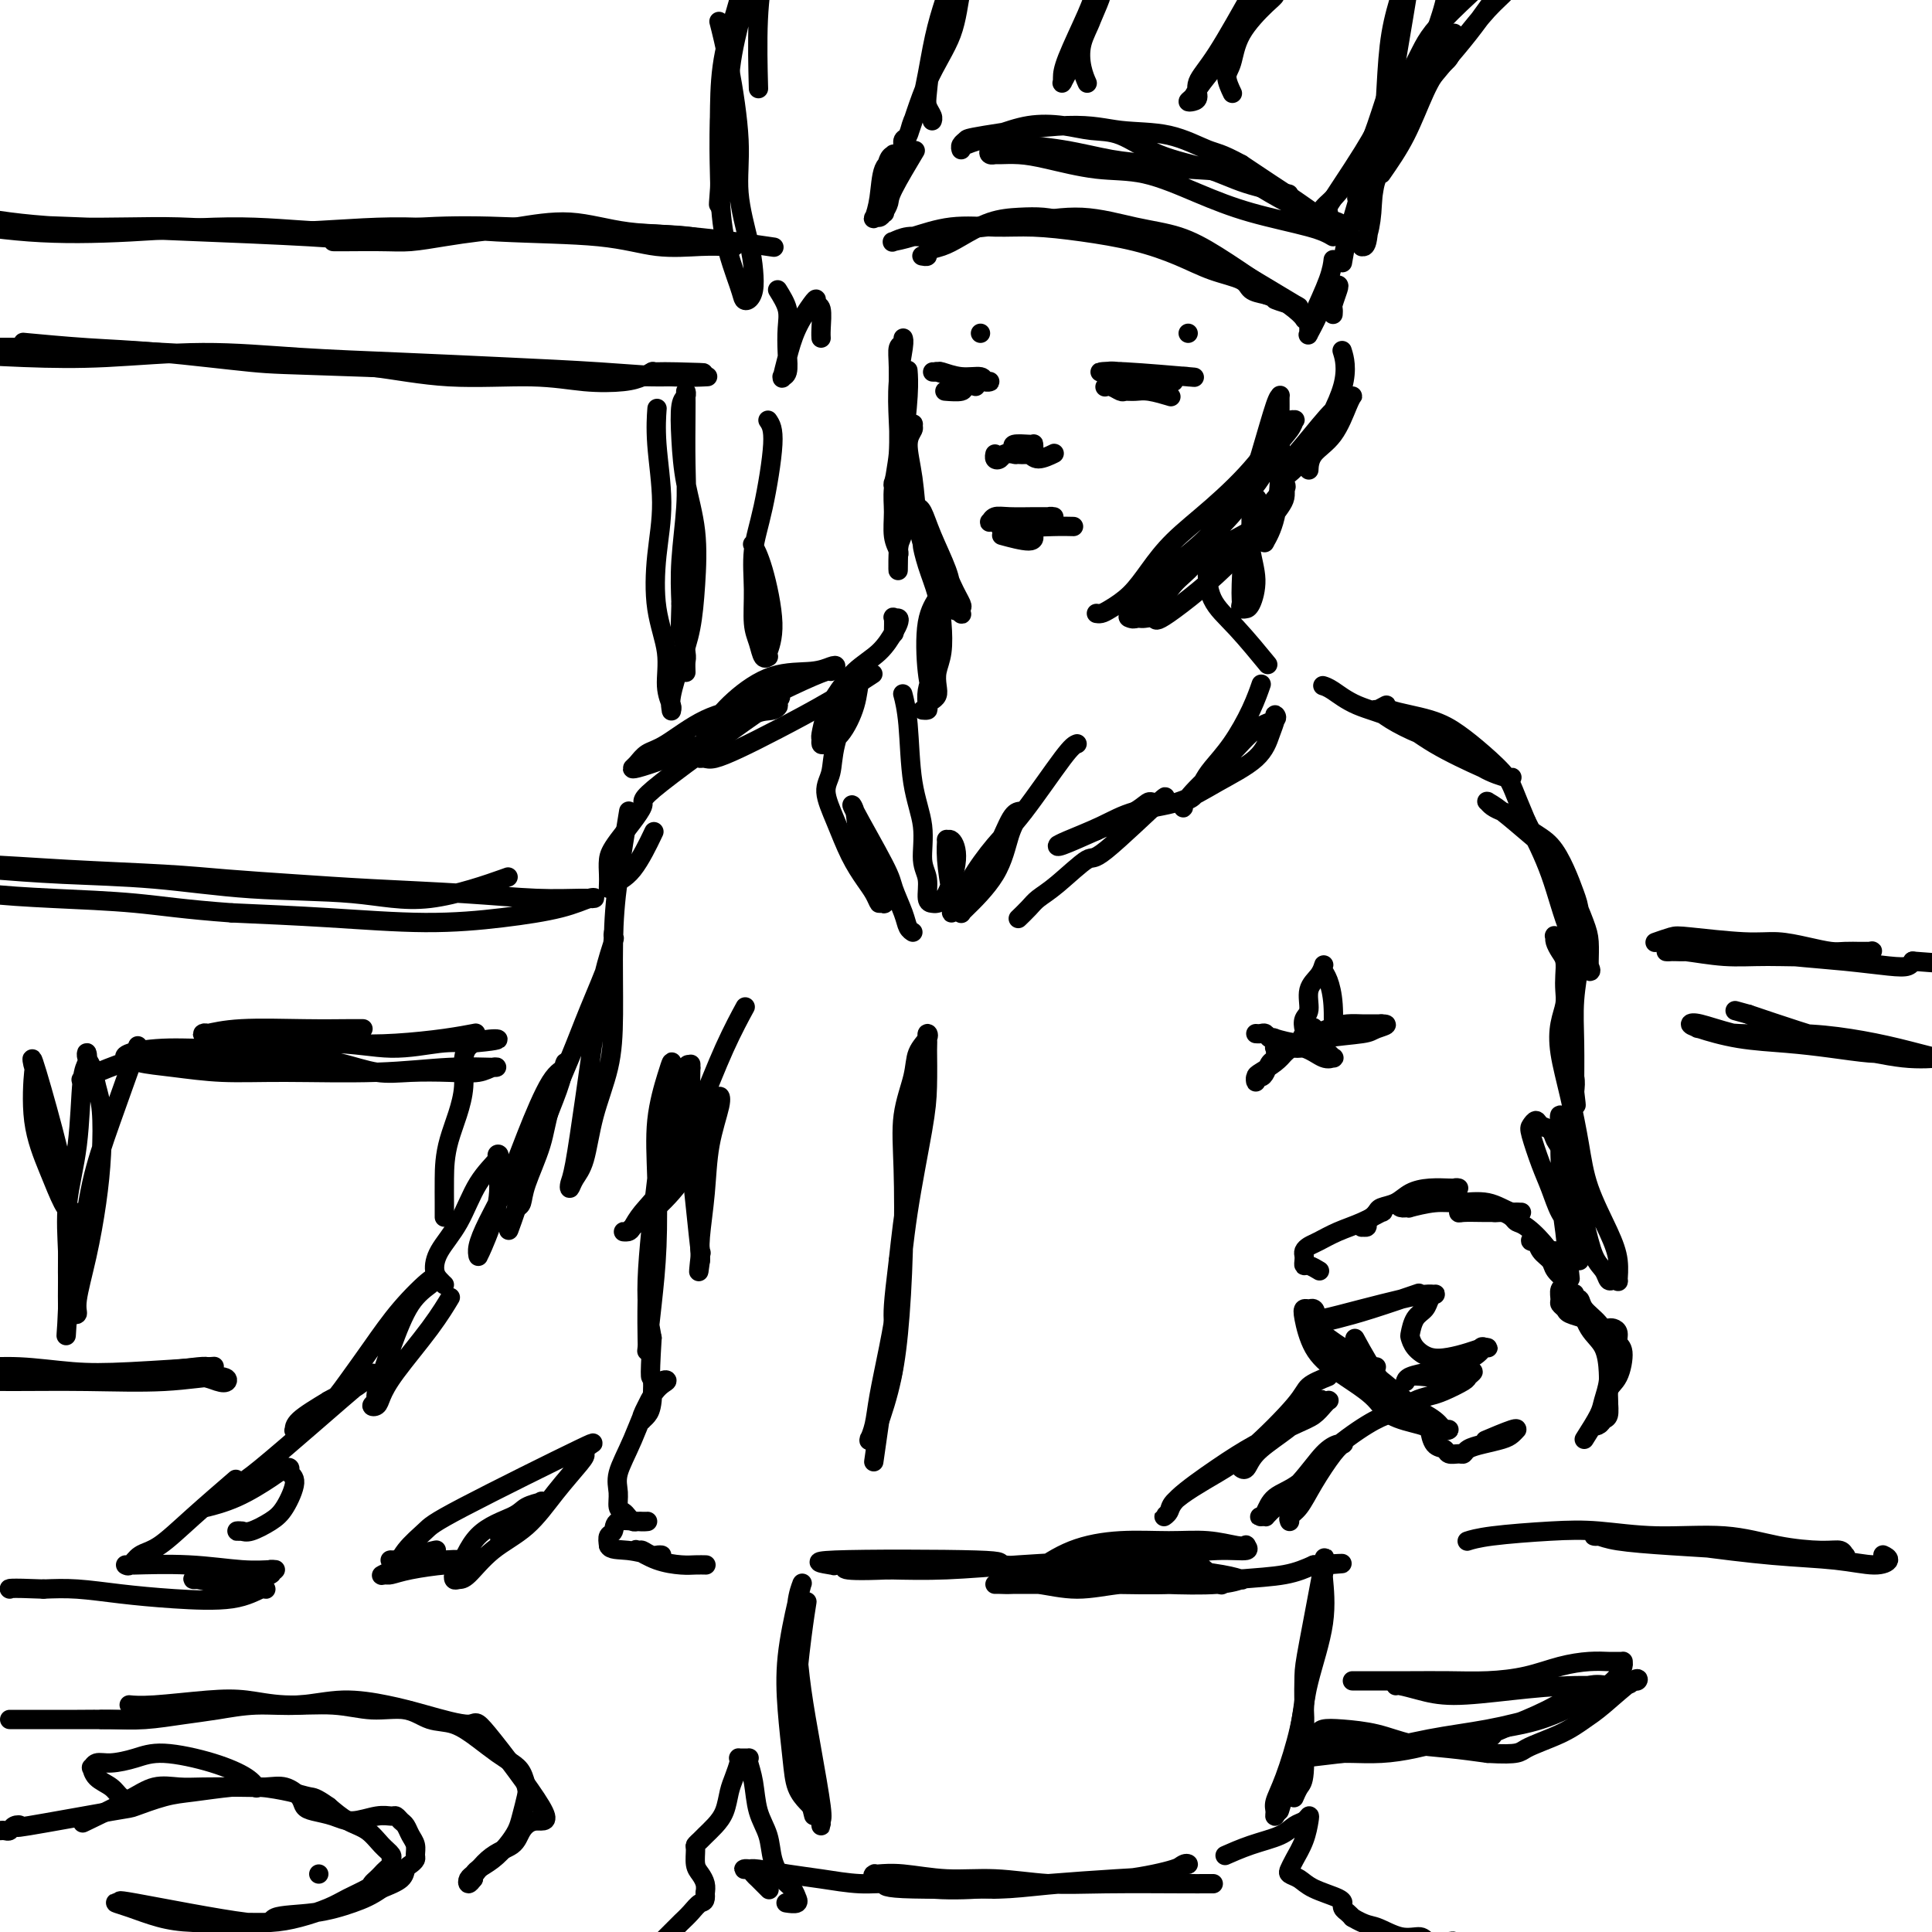 <svg viewBox='0 0 400 400' version='1.1' xmlns='http://www.w3.org/2000/svg' xmlns:xlink='http://www.w3.org/1999/xlink'><g fill='none' stroke='rgb(0,0,0)' stroke-width='4' stroke-linecap='round' stroke-linejoin='round'><path d='M328,298c1.186,-1.869 2.372,-3.738 3,-5c0.628,-1.262 0.700,-1.916 1,-3c0.300,-1.084 0.830,-2.597 1,-4c0.170,-1.403 -0.020,-2.695 0,-4c0.020,-1.305 0.250,-2.622 0,-4c-0.250,-1.378 -0.981,-2.818 -2,-4c-1.019,-1.182 -2.326,-2.107 -3,-3c-0.674,-0.893 -0.714,-1.753 -1,-2c-0.286,-0.247 -0.818,0.118 -1,0c-0.182,-0.118 -0.014,-0.718 0,-1c0.014,-0.282 -0.126,-0.245 0,0c0.126,0.245 0.517,0.698 1,2c0.483,1.302 1.057,3.454 2,5c0.943,1.546 2.253,2.488 3,4c0.747,1.512 0.929,3.595 1,5c0.071,1.405 0.030,2.132 0,3c-0.030,0.868 -0.051,1.878 0,3c0.051,1.122 0.174,2.355 0,3c-0.174,0.645 -0.643,0.700 -1,1c-0.357,0.300 -0.601,0.843 -1,1c-0.399,0.157 -0.954,-0.073 -1,0c-0.046,0.073 0.415,0.449 1,0c0.585,-0.449 1.292,-1.725 2,-3'/><path d='M333,292c0.209,-1.263 -0.269,-2.919 0,-4c0.269,-1.081 1.285,-1.586 2,-3c0.715,-1.414 1.131,-3.738 1,-5c-0.131,-1.262 -0.808,-1.462 -1,-2c-0.192,-0.538 0.100,-1.415 0,-2c-0.100,-0.585 -0.592,-0.878 -1,-1c-0.408,-0.122 -0.733,-0.074 -1,0c-0.267,0.074 -0.477,0.175 -1,0c-0.523,-0.175 -1.359,-0.624 -2,-1c-0.641,-0.376 -1.086,-0.677 -2,-1c-0.914,-0.323 -2.299,-0.668 -3,-1c-0.701,-0.332 -0.720,-0.652 -1,-1c-0.280,-0.348 -0.821,-0.724 -1,-1c-0.179,-0.276 0.005,-0.451 0,-1c-0.005,-0.549 -0.197,-1.470 0,-2c0.197,-0.530 0.785,-0.667 1,-1c0.215,-0.333 0.057,-0.863 0,-1c-0.057,-0.137 -0.014,0.117 0,0c0.014,-0.117 -0.000,-0.605 0,-1c0.000,-0.395 0.015,-0.697 0,-1c-0.015,-0.303 -0.060,-0.607 0,-1c0.060,-0.393 0.223,-0.875 0,-1c-0.223,-0.125 -0.833,0.107 -1,0c-0.167,-0.107 0.110,-0.554 0,-1c-0.110,-0.446 -0.607,-0.890 -1,-1c-0.393,-0.110 -0.683,0.115 -1,0c-0.317,-0.115 -0.662,-0.569 -1,-1c-0.338,-0.431 -0.668,-0.837 -1,-1c-0.332,-0.163 -0.666,-0.081 -1,0'/><path d='M318,257c-1.207,-0.593 -1.226,-0.076 -1,0c0.226,0.076 0.695,-0.288 1,0c0.305,0.288 0.446,1.227 1,2c0.554,0.773 1.520,1.381 2,2c0.480,0.619 0.475,1.251 1,2c0.525,0.749 1.581,1.616 2,2c0.419,0.384 0.200,0.286 0,0c-0.200,-0.286 -0.381,-0.759 -1,-2c-0.619,-1.241 -1.675,-3.251 -3,-5c-1.325,-1.749 -2.920,-3.238 -4,-4c-1.080,-0.762 -1.644,-0.796 -2,-1c-0.356,-0.204 -0.505,-0.576 -1,-1c-0.495,-0.424 -1.337,-0.898 -2,-1c-0.663,-0.102 -1.148,0.169 -2,0c-0.852,-0.169 -2.071,-0.778 -3,-1c-0.929,-0.222 -1.570,-0.056 -2,0c-0.430,0.056 -0.651,0.001 -1,0c-0.349,-0.001 -0.828,0.052 -1,0c-0.172,-0.052 -0.038,-0.210 0,0c0.038,0.210 -0.020,0.788 0,1c0.020,0.212 0.120,0.057 1,0c0.880,-0.057 2.542,-0.015 4,0c1.458,0.015 2.714,0.004 4,0c1.286,-0.004 2.602,-0.001 3,0c0.398,0.001 -0.124,0.000 0,0c0.124,-0.000 0.892,-0.000 1,0c0.108,0.000 -0.446,0.000 -1,0'/><path d='M314,251c1.697,0.277 0.439,0.470 -1,0c-1.439,-0.470 -3.061,-1.604 -5,-2c-1.939,-0.396 -4.197,-0.054 -6,0c-1.803,0.054 -3.152,-0.182 -5,0c-1.848,0.182 -4.195,0.781 -5,1c-0.805,0.219 -0.069,0.060 0,0c0.069,-0.060 -0.530,-0.019 -1,0c-0.470,0.019 -0.812,0.016 -1,0c-0.188,-0.016 -0.223,-0.046 0,0c0.223,0.046 0.703,0.166 1,0c0.297,-0.166 0.410,-0.619 1,-1c0.590,-0.381 1.657,-0.691 3,-1c1.343,-0.309 2.962,-0.619 4,-1c1.038,-0.381 1.496,-0.835 2,-1c0.504,-0.165 1.054,-0.042 1,0c-0.054,0.042 -0.713,0.004 -1,0c-0.287,-0.004 -0.203,0.026 -1,0c-0.797,-0.026 -2.476,-0.109 -4,0c-1.524,0.109 -2.895,0.411 -4,1c-1.105,0.589 -1.945,1.467 -3,2c-1.055,0.533 -2.325,0.721 -3,1c-0.675,0.279 -0.755,0.649 -1,1c-0.245,0.351 -0.655,0.682 -1,1c-0.345,0.318 -0.624,0.622 -1,1c-0.376,0.378 -0.848,0.830 -1,1c-0.152,0.170 0.015,0.057 0,0c-0.015,-0.057 -0.211,-0.057 0,0c0.211,0.057 0.830,0.170 1,0c0.170,-0.170 -0.108,-0.623 0,-1c0.108,-0.377 0.602,-0.679 1,-1c0.398,-0.321 0.699,-0.660 1,-1'/><path d='M285,251c0.643,-0.438 0.751,-0.034 1,0c0.249,0.034 0.638,-0.303 0,0c-0.638,0.303 -2.304,1.247 -4,2c-1.696,0.753 -3.421,1.315 -5,2c-1.579,0.685 -3.011,1.493 -4,2c-0.989,0.507 -1.533,0.714 -2,1c-0.467,0.286 -0.855,0.650 -1,1c-0.145,0.350 -0.045,0.686 0,1c0.045,0.314 0.037,0.606 0,1c-0.037,0.394 -0.103,0.889 0,1c0.103,0.111 0.374,-0.162 1,0c0.626,0.162 1.607,0.761 2,1c0.393,0.239 0.196,0.120 0,0'/><path d='M293,268c-0.224,0.077 -0.448,0.154 0,0c0.448,-0.154 1.569,-0.537 0,0c-1.569,0.537 -5.828,1.996 -9,3c-3.172,1.004 -5.259,1.553 -7,2c-1.741,0.447 -3.137,0.794 -4,1c-0.863,0.206 -1.194,0.273 -1,0c0.194,-0.273 0.913,-0.886 1,-1c0.087,-0.114 -0.456,0.271 1,0c1.456,-0.271 4.913,-1.197 8,-2c3.087,-0.803 5.805,-1.481 8,-2c2.195,-0.519 3.868,-0.879 5,-1c1.132,-0.121 1.722,-0.003 2,0c0.278,0.003 0.243,-0.108 0,0c-0.243,0.108 -0.692,0.434 -1,1c-0.308,0.566 -0.473,1.373 -1,2c-0.527,0.627 -1.415,1.075 -2,2c-0.585,0.925 -0.867,2.325 -1,3c-0.133,0.675 -0.118,0.623 0,1c0.118,0.377 0.340,1.183 1,2c0.660,0.817 1.757,1.644 3,2c1.243,0.356 2.632,0.240 4,0c1.368,-0.240 2.714,-0.603 4,-1c1.286,-0.397 2.510,-0.828 3,-1c0.490,-0.172 0.245,-0.086 0,0'/><path d='M307,279c2.152,0.025 0.530,0.087 0,0c-0.530,-0.087 0.030,-0.322 0,0c-0.030,0.322 -0.649,1.200 -2,2c-1.351,0.800 -3.434,1.520 -5,2c-1.566,0.480 -2.616,0.718 -4,1c-1.384,0.282 -3.101,0.608 -4,1c-0.899,0.392 -0.979,0.851 -1,1c-0.021,0.149 0.016,-0.012 0,0c-0.016,0.012 -0.085,0.195 0,0c0.085,-0.195 0.323,-0.770 1,-1c0.677,-0.230 1.794,-0.115 3,0c1.206,0.115 2.502,0.230 4,0c1.498,-0.230 3.200,-0.806 4,-1c0.800,-0.194 0.699,-0.007 1,0c0.301,0.007 1.004,-0.167 1,0c-0.004,0.167 -0.715,0.674 -1,1c-0.285,0.326 -0.143,0.469 -1,1c-0.857,0.531 -2.713,1.449 -4,2c-1.287,0.551 -2.005,0.735 -3,1c-0.995,0.265 -2.268,0.610 -3,1c-0.732,0.390 -0.923,0.826 -1,1c-0.077,0.174 -0.038,0.087 0,0'/><path d='M308,298c0.144,-0.061 0.288,-0.122 0,0c-0.288,0.122 -1.008,0.428 0,0c1.008,-0.428 3.744,-1.590 5,-2c1.256,-0.410 1.032,-0.068 1,0c-0.032,0.068 0.128,-0.137 0,0c-0.128,0.137 -0.545,0.615 -1,1c-0.455,0.385 -0.947,0.677 -2,1c-1.053,0.323 -2.667,0.676 -4,1c-1.333,0.324 -2.383,0.619 -3,1c-0.617,0.381 -0.799,0.847 -1,1c-0.201,0.153 -0.422,-0.008 -1,0c-0.578,0.008 -1.514,0.184 -2,0c-0.486,-0.184 -0.522,-0.730 -1,-1c-0.478,-0.270 -1.398,-0.265 -2,-1c-0.602,-0.735 -0.886,-2.210 -1,-3c-0.114,-0.790 -0.057,-0.895 0,-1'/><path d='M296,295c-0.633,-1.154 -0.215,-1.040 0,-1c0.215,0.040 0.228,0.007 0,0c-0.228,-0.007 -0.697,0.011 -1,0c-0.303,-0.011 -0.441,-0.051 -1,0c-0.559,0.051 -1.541,0.193 -2,0c-0.459,-0.193 -0.397,-0.721 -1,-1c-0.603,-0.279 -1.873,-0.310 -3,-1c-1.127,-0.690 -2.111,-2.040 -3,-3c-0.889,-0.960 -1.683,-1.529 -2,-2c-0.317,-0.471 -0.158,-0.844 0,-1c0.158,-0.156 0.316,-0.094 1,0c0.684,0.094 1.896,0.221 3,1c1.104,0.779 2.101,2.209 3,3c0.899,0.791 1.702,0.943 2,1c0.298,0.057 0.093,0.020 0,0c-0.093,-0.020 -0.074,-0.023 0,0c0.074,0.023 0.202,0.073 -1,-1c-1.202,-1.073 -3.736,-3.269 -6,-5c-2.264,-1.731 -4.259,-2.998 -6,-4c-1.741,-1.002 -3.228,-1.740 -4,-2c-0.772,-0.260 -0.827,-0.041 -1,0c-0.173,0.041 -0.462,-0.094 0,0c0.462,0.094 1.677,0.419 3,1c1.323,0.581 2.755,1.420 4,2c1.245,0.580 2.303,0.903 3,1c0.697,0.097 1.032,-0.032 1,0c-0.032,0.032 -0.431,0.225 -1,0c-0.569,-0.225 -1.307,-0.868 -3,-2c-1.693,-1.132 -4.341,-2.752 -6,-4c-1.659,-1.248 -2.330,-2.124 -3,-3'/><path d='M272,274c-1.869,-1.784 -0.540,-1.743 0,-2c0.540,-0.257 0.293,-0.810 0,-1c-0.293,-0.190 -0.630,-0.015 -1,0c-0.370,0.015 -0.773,-0.128 -1,0c-0.227,0.128 -0.279,0.527 0,2c0.279,1.473 0.890,4.019 2,6c1.110,1.981 2.720,3.396 5,5c2.280,1.604 5.230,3.397 7,5c1.770,1.603 2.360,3.018 4,4c1.640,0.982 4.332,1.533 6,2c1.668,0.467 2.314,0.852 3,1c0.686,0.148 1.413,0.059 2,0c0.587,-0.059 1.033,-0.090 1,0c-0.033,0.090 -0.545,0.299 -1,0c-0.455,-0.299 -0.851,-1.108 -2,-2c-1.149,-0.892 -3.050,-1.868 -5,-3c-1.950,-1.132 -3.948,-2.420 -6,-5c-2.052,-2.580 -4.158,-6.451 -5,-8c-0.842,-1.549 -0.421,-0.774 0,0'/><path d='M325,264c-0.022,-0.217 -0.045,-0.434 0,0c0.045,0.434 0.156,1.518 0,0c-0.156,-1.518 -0.581,-5.638 -1,-9c-0.419,-3.362 -0.832,-5.965 -1,-8c-0.168,-2.035 -0.090,-3.500 0,-5c0.090,-1.500 0.193,-3.033 0,-4c-0.193,-0.967 -0.682,-1.366 -1,-2c-0.318,-0.634 -0.465,-1.502 -1,-2c-0.535,-0.498 -1.458,-0.626 -2,-1c-0.542,-0.374 -0.703,-0.993 -1,-1c-0.297,-0.007 -0.729,0.599 -1,1c-0.271,0.401 -0.381,0.596 0,2c0.381,1.404 1.254,4.018 2,6c0.746,1.982 1.367,3.333 2,5c0.633,1.667 1.280,3.650 2,5c0.720,1.350 1.513,2.065 2,3c0.487,0.935 0.666,2.088 1,3c0.334,0.912 0.821,1.582 1,2c0.179,0.418 0.051,0.583 0,1c-0.051,0.417 -0.024,1.087 0,1c0.024,-0.087 0.045,-0.931 0,-1c-0.045,-0.069 -0.156,0.637 0,0c0.156,-0.637 0.578,-2.615 0,-5c-0.578,-2.385 -2.155,-5.175 -3,-8c-0.845,-2.825 -0.958,-5.684 -1,-8c-0.042,-2.316 -0.012,-4.090 0,-5c0.012,-0.910 0.006,-0.955 0,-1'/><path d='M323,233c-0.444,-4.184 0.447,-1.143 1,0c0.553,1.143 0.768,0.389 1,2c0.232,1.611 0.482,5.588 1,9c0.518,3.412 1.304,6.259 2,9c0.696,2.741 1.301,5.375 2,7c0.699,1.625 1.494,2.242 2,3c0.506,0.758 0.725,1.656 1,2c0.275,0.344 0.606,0.133 1,0c0.394,-0.133 0.852,-0.188 1,0c0.148,0.188 -0.015,0.621 0,0c0.015,-0.621 0.209,-2.294 0,-4c-0.209,-1.706 -0.820,-3.445 -2,-6c-1.180,-2.555 -2.930,-5.926 -4,-9c-1.070,-3.074 -1.460,-5.852 -2,-9c-0.540,-3.148 -1.231,-6.667 -2,-10c-0.769,-3.333 -1.618,-6.481 -2,-9c-0.382,-2.519 -0.298,-4.408 0,-6c0.298,-1.592 0.809,-2.888 1,-4c0.191,-1.112 0.062,-2.042 0,-3c-0.062,-0.958 -0.055,-1.945 0,-3c0.055,-1.055 0.159,-2.177 0,-3c-0.159,-0.823 -0.580,-1.348 -1,-2c-0.420,-0.652 -0.838,-1.433 -1,-2c-0.162,-0.567 -0.068,-0.921 0,-1c0.068,-0.079 0.108,0.117 0,0c-0.108,-0.117 -0.365,-0.548 0,0c0.365,0.548 1.352,2.075 2,5c0.648,2.925 0.957,7.248 1,11c0.043,3.752 -0.181,6.933 0,9c0.181,2.067 0.766,3.019 1,4c0.234,0.981 0.117,1.990 0,3'/><path d='M326,226c0.618,5.021 0.165,2.072 0,1c-0.165,-1.072 -0.040,-0.267 0,0c0.040,0.267 -0.003,-0.002 0,-2c0.003,-1.998 0.054,-5.724 0,-9c-0.054,-3.276 -0.213,-6.101 0,-9c0.213,-2.899 0.798,-5.873 1,-8c0.202,-2.127 0.022,-3.406 0,-5c-0.022,-1.594 0.116,-3.504 0,-5c-0.116,-1.496 -0.486,-2.579 -1,-4c-0.514,-1.421 -1.173,-3.179 -2,-5c-0.827,-1.821 -1.822,-3.706 -3,-5c-1.178,-1.294 -2.540,-1.997 -4,-3c-1.460,-1.003 -3.018,-2.307 -4,-3c-0.982,-0.693 -1.389,-0.775 -2,-1c-0.611,-0.225 -1.426,-0.593 -2,-1c-0.574,-0.407 -0.909,-0.853 -1,-1c-0.091,-0.147 0.061,0.005 0,0c-0.061,-0.005 -0.333,-0.167 0,0c0.333,0.167 1.273,0.663 3,2c1.727,1.337 4.242,3.514 6,5c1.758,1.486 2.758,2.279 4,4c1.242,1.721 2.725,4.369 4,7c1.275,2.631 2.341,5.244 3,7c0.659,1.756 0.912,2.653 1,4c0.088,1.347 0.011,3.143 0,4c-0.011,0.857 0.042,0.775 0,1c-0.042,0.225 -0.180,0.756 0,1c0.180,0.244 0.677,0.199 0,-1c-0.677,-1.199 -2.528,-3.554 -4,-7c-1.472,-3.446 -2.563,-7.985 -4,-12c-1.437,-4.015 -3.218,-7.508 -5,-11'/><path d='M316,170c-2.678,-6.275 -2.873,-7.463 -4,-9c-1.127,-1.537 -3.186,-3.422 -5,-5c-1.814,-1.578 -3.383,-2.850 -5,-4c-1.617,-1.150 -3.283,-2.180 -6,-3c-2.717,-0.820 -6.487,-1.430 -8,-2c-1.513,-0.570 -0.771,-1.100 -1,-1c-0.229,0.100 -1.431,0.829 -2,1c-0.569,0.171 -0.506,-0.218 0,0c0.506,0.218 1.456,1.043 3,2c1.544,0.957 3.682,2.046 6,3c2.318,0.954 4.818,1.772 7,3c2.182,1.228 4.048,2.866 6,4c1.952,1.134 3.991,1.764 5,2c1.009,0.236 0.989,0.077 1,0c0.011,-0.077 0.054,-0.072 0,0c-0.054,0.072 -0.204,0.211 -1,0c-0.796,-0.211 -2.237,-0.771 -5,-2c-2.763,-1.229 -6.849,-3.128 -10,-5c-3.151,-1.872 -5.366,-3.717 -8,-5c-2.634,-1.283 -5.685,-2.004 -8,-3c-2.315,-0.996 -3.892,-2.268 -5,-3c-1.108,-0.732 -1.745,-0.923 -2,-1c-0.255,-0.077 -0.127,-0.038 0,0'/><path d='M262,137c0.039,0.047 0.077,0.094 0,0c-0.077,-0.094 -0.270,-0.330 0,0c0.270,0.330 1.003,1.225 0,0c-1.003,-1.225 -3.741,-4.570 -6,-7c-2.259,-2.430 -4.038,-3.944 -5,-6c-0.962,-2.056 -1.106,-4.653 -1,-6c0.106,-1.347 0.463,-1.442 1,-2c0.537,-0.558 1.254,-1.577 2,-2c0.746,-0.423 1.520,-0.250 2,0c0.480,0.250 0.665,0.578 1,1c0.335,0.422 0.821,0.940 1,2c0.179,1.060 0.052,2.662 0,4c-0.052,1.338 -0.029,2.411 0,3c0.029,0.589 0.063,0.694 0,1c-0.063,0.306 -0.222,0.814 0,1c0.222,0.186 0.826,0.049 1,0c0.174,-0.049 -0.083,-0.012 0,0c0.083,0.012 0.506,-0.003 1,-1c0.494,-0.997 1.061,-2.977 1,-5c-0.061,-2.023 -0.749,-4.087 -1,-6c-0.251,-1.913 -0.064,-3.673 0,-5c0.064,-1.327 0.007,-2.222 0,-3c-0.007,-0.778 0.037,-1.440 0,-2c-0.037,-0.560 -0.153,-1.017 0,-1c0.153,0.017 0.577,0.509 1,1'/><path d='M260,104c0.165,-2.175 0.578,0.387 1,2c0.422,1.613 0.852,2.278 1,3c0.148,0.722 0.015,1.502 0,2c-0.015,0.498 0.087,0.713 0,1c-0.087,0.287 -0.363,0.646 0,0c0.363,-0.646 1.365,-2.296 2,-5c0.635,-2.704 0.903,-6.462 1,-10c0.097,-3.538 0.025,-6.857 0,-9c-0.025,-2.143 -0.001,-3.109 0,-4c0.001,-0.891 -0.020,-1.706 0,-2c0.020,-0.294 0.081,-0.065 0,0c-0.081,0.065 -0.303,-0.033 -1,2c-0.697,2.033 -1.869,6.197 -3,10c-1.131,3.803 -2.220,7.243 -4,10c-1.780,2.757 -4.249,4.829 -6,7c-1.751,2.171 -2.784,4.442 -4,6c-1.216,1.558 -2.616,2.404 -4,4c-1.384,1.596 -2.752,3.943 -4,5c-1.248,1.057 -2.374,0.823 -3,1c-0.626,0.177 -0.750,0.765 -1,1c-0.250,0.235 -0.625,0.118 -1,0c-0.375,-0.118 -0.750,-0.236 0,-1c0.750,-0.764 2.624,-2.172 5,-4c2.376,-1.828 5.253,-4.075 8,-6c2.747,-1.925 5.363,-3.527 8,-5c2.637,-1.473 5.294,-2.818 7,-4c1.706,-1.182 2.459,-2.203 3,-3c0.541,-0.797 0.869,-1.371 1,-2c0.131,-0.629 0.066,-1.315 0,-2'/><path d='M266,101c0.570,-1.033 -0.005,-0.114 0,0c0.005,0.114 0.592,-0.576 0,0c-0.592,0.576 -2.362,2.417 -4,5c-1.638,2.583 -3.146,5.907 -7,10c-3.854,4.093 -10.056,8.953 -13,11c-2.944,2.047 -2.632,1.280 -3,1c-0.368,-0.280 -1.418,-0.075 -2,0c-0.582,0.075 -0.696,0.018 -1,0c-0.304,-0.018 -0.796,0.001 -1,0c-0.204,-0.001 -0.118,-0.024 0,0c0.118,0.024 0.269,0.095 0,0c-0.269,-0.095 -0.959,-0.354 0,-2c0.959,-1.646 3.568,-4.677 6,-7c2.432,-2.323 4.686,-3.938 7,-6c2.314,-2.062 4.686,-4.570 7,-7c2.314,-2.430 4.568,-4.780 6,-7c1.432,-2.220 2.040,-4.310 3,-6c0.960,-1.690 2.270,-2.980 3,-4c0.730,-1.020 0.880,-1.769 1,-2c0.120,-0.231 0.210,0.057 0,0c-0.210,-0.057 -0.720,-0.460 -2,1c-1.280,1.460 -3.332,4.782 -6,8c-2.668,3.218 -5.954,6.333 -9,9c-3.046,2.667 -5.852,4.886 -8,7c-2.148,2.114 -3.637,4.121 -5,6c-1.363,1.879 -2.600,3.628 -4,5c-1.400,1.372 -2.963,2.368 -4,3c-1.037,0.632 -1.548,0.901 -2,1c-0.452,0.099 -0.843,0.028 -1,0c-0.157,-0.028 -0.078,-0.014 0,0'/><path d='M278,73c-0.001,-0.002 -0.002,-0.005 0,0c0.002,0.005 0.005,0.017 0,0c-0.005,-0.017 -0.020,-0.064 0,0c0.020,0.064 0.073,0.238 0,0c-0.073,-0.238 -0.272,-0.887 0,0c0.272,0.887 1.015,3.309 0,7c-1.015,3.691 -3.788,8.649 -6,12c-2.212,3.351 -3.864,5.095 -5,6c-1.136,0.905 -1.755,0.973 -2,1c-0.245,0.027 -0.116,0.015 0,0c0.116,-0.015 0.220,-0.031 0,0c-0.220,0.031 -0.763,0.110 0,-1c0.763,-1.110 2.832,-3.408 5,-6c2.168,-2.592 4.436,-5.477 6,-7c1.564,-1.523 2.426,-1.685 3,-2c0.574,-0.315 0.862,-0.784 1,-1c0.138,-0.216 0.128,-0.180 0,0c-0.128,0.180 -0.374,0.504 -1,2c-0.626,1.496 -1.632,4.164 -3,6c-1.368,1.836 -3.099,2.840 -4,4c-0.901,1.160 -0.972,2.474 -1,3c-0.028,0.526 -0.014,0.263 0,0'/><path d='M270,66c0.074,0.116 0.147,0.231 0,0c-0.147,-0.231 -0.516,-0.810 -2,-2c-1.484,-1.190 -4.083,-2.993 -7,-5c-2.917,-2.007 -6.153,-4.220 -9,-6c-2.847,-1.780 -5.305,-3.129 -8,-4c-2.695,-0.871 -5.626,-1.264 -9,-2c-3.374,-0.736 -7.189,-1.815 -11,-2c-3.811,-0.185 -7.618,0.524 -11,1c-3.382,0.476 -6.339,0.720 -9,1c-2.661,0.280 -5.025,0.597 -7,1c-1.975,0.403 -3.562,0.892 -5,1c-1.438,0.108 -2.727,-0.167 -4,0c-1.273,0.167 -2.528,0.775 -3,1c-0.472,0.225 -0.160,0.067 0,0c0.160,-0.067 0.168,-0.042 0,0c-0.168,0.042 -0.513,0.102 0,0c0.513,-0.102 1.886,-0.365 4,-1c2.114,-0.635 4.971,-1.643 8,-2c3.029,-0.357 6.230,-0.063 9,0c2.770,0.063 5.109,-0.107 8,0c2.891,0.107 6.333,0.490 10,1c3.667,0.510 7.558,1.149 11,2c3.442,0.851 6.433,1.916 9,3c2.567,1.084 4.709,2.187 7,3c2.291,0.813 4.732,1.334 6,2c1.268,0.666 1.362,1.476 2,2c0.638,0.524 1.819,0.762 3,1'/><path d='M262,61c6.155,2.171 2.543,1.097 2,1c-0.543,-0.097 1.983,0.783 3,1c1.017,0.217 0.526,-0.229 1,0c0.474,0.229 1.915,1.134 0,0c-1.915,-1.134 -7.184,-4.306 -10,-6c-2.816,-1.694 -3.180,-1.911 -4,-2c-0.820,-0.089 -2.098,-0.052 -5,-1c-2.902,-0.948 -7.429,-2.881 -11,-4c-3.571,-1.119 -6.186,-1.423 -9,-2c-2.814,-0.577 -5.827,-1.427 -8,-2c-2.173,-0.573 -3.504,-0.868 -5,-1c-1.496,-0.132 -3.155,-0.099 -5,0c-1.845,0.099 -3.877,0.265 -6,1c-2.123,0.735 -4.338,2.039 -6,3c-1.662,0.961 -2.771,1.578 -4,2c-1.229,0.422 -2.577,0.649 -3,1c-0.423,0.351 0.078,0.825 0,1c-0.078,0.175 -0.737,0.050 -1,0c-0.263,-0.050 -0.132,-0.025 0,0'/><path d='M189,32c0.429,-0.716 0.858,-1.431 0,0c-0.858,1.431 -3.004,5.010 -4,7c-0.996,1.990 -0.842,2.392 -1,3c-0.158,0.608 -0.627,1.421 -1,2c-0.373,0.579 -0.648,0.923 -1,1c-0.352,0.077 -0.780,-0.112 -1,0c-0.220,0.112 -0.231,0.524 0,0c0.231,-0.524 0.704,-1.983 1,-4c0.296,-2.017 0.416,-4.592 1,-6c0.584,-1.408 1.632,-1.649 2,-2c0.368,-0.351 0.055,-0.813 0,-1c-0.055,-0.187 0.147,-0.099 0,0c-0.147,0.099 -0.641,0.209 -1,1c-0.359,0.791 -0.581,2.264 -1,4c-0.419,1.736 -1.036,3.737 -1,5c0.036,1.263 0.725,1.790 1,2c0.275,0.210 0.138,0.105 0,0'/><path d='M276,54c-0.008,0.071 -0.016,0.141 0,0c0.016,-0.141 0.057,-0.494 0,0c-0.057,0.494 -0.213,1.834 -1,4c-0.787,2.166 -2.205,5.159 -3,7c-0.795,1.841 -0.966,2.532 -1,3c-0.034,0.468 0.071,0.714 0,1c-0.071,0.286 -0.317,0.612 0,0c0.317,-0.612 1.196,-2.163 2,-4c0.804,-1.837 1.532,-3.960 2,-5c0.468,-1.040 0.675,-0.998 1,-1c0.325,-0.002 0.766,-0.049 1,0c0.234,0.049 0.259,0.195 0,1c-0.259,0.805 -0.801,2.268 -1,3c-0.199,0.732 -0.053,0.732 0,1c0.053,0.268 0.014,0.804 0,1c-0.014,0.196 -0.004,0.053 0,0c0.004,-0.053 0.001,-0.015 0,0c-0.001,0.015 -0.001,0.008 0,0'/><path d='M276,49c-1.015,-0.596 -2.031,-1.191 -5,-2c-2.969,-0.809 -7.893,-1.831 -12,-3c-4.107,-1.169 -7.399,-2.485 -11,-4c-3.601,-1.515 -7.511,-3.229 -11,-4c-3.489,-0.771 -6.556,-0.599 -10,-1c-3.444,-0.401 -7.266,-1.375 -10,-2c-2.734,-0.625 -4.380,-0.902 -6,-1c-1.620,-0.098 -3.212,-0.016 -4,0c-0.788,0.016 -0.770,-0.032 -1,0c-0.230,0.032 -0.707,0.145 -1,0c-0.293,-0.145 -0.402,-0.548 0,-1c0.402,-0.452 1.314,-0.955 4,-1c2.686,-0.045 7.146,0.367 11,1c3.854,0.633 7.101,1.488 10,2c2.899,0.512 5.449,0.683 8,1c2.551,0.317 5.104,0.781 8,1c2.896,0.219 6.134,0.192 9,1c2.866,0.808 5.358,2.451 8,4c2.642,1.549 5.433,3.003 8,4c2.567,0.997 4.908,1.537 6,2c1.092,0.463 0.934,0.848 1,1c0.066,0.152 0.358,0.071 0,0c-0.358,-0.071 -1.364,-0.132 -3,-1c-1.636,-0.868 -3.902,-2.541 -6,-4c-2.098,-1.459 -4.028,-2.702 -6,-4c-1.972,-1.298 -3.986,-2.649 -6,-4'/><path d='M257,34c-4.327,-2.364 -5.146,-2.273 -7,-3c-1.854,-0.727 -4.745,-2.273 -8,-3c-3.255,-0.727 -6.876,-0.637 -10,-1c-3.124,-0.363 -5.751,-1.180 -11,-1c-5.249,0.180 -13.119,1.355 -17,2c-3.881,0.645 -3.773,0.759 -4,1c-0.227,0.241 -0.790,0.609 -1,1c-0.210,0.391 -0.068,0.805 0,1c0.068,0.195 0.060,0.170 0,0c-0.060,-0.170 -0.174,-0.487 1,-1c1.174,-0.513 3.634,-1.223 6,-2c2.366,-0.777 4.638,-1.621 7,-2c2.362,-0.379 4.815,-0.293 7,0c2.185,0.293 4.103,0.792 6,1c1.897,0.208 3.774,0.126 6,1c2.226,0.874 4.801,2.704 8,4c3.199,1.296 7.022,2.059 10,3c2.978,0.941 5.109,2.061 8,3c2.891,0.939 6.540,1.697 8,2c1.460,0.303 0.730,0.152 0,0'/><path d='M286,36c1.737,-2.503 3.475,-5.006 5,-8c1.525,-2.994 2.839,-6.481 4,-9c1.161,-2.519 2.169,-4.072 3,-5c0.831,-0.928 1.487,-1.230 2,-2c0.513,-0.770 0.885,-2.007 1,-3c0.115,-0.993 -0.027,-1.742 0,-2c0.027,-0.258 0.224,-0.025 0,0c-0.224,0.025 -0.869,-0.159 -1,0c-0.131,0.159 0.253,0.659 -1,3c-1.253,2.341 -4.142,6.522 -6,10c-1.858,3.478 -2.684,6.251 -4,9c-1.316,2.749 -3.123,5.472 -4,8c-0.877,2.528 -0.824,4.859 -1,7c-0.176,2.141 -0.580,4.092 -1,5c-0.420,0.908 -0.857,0.773 -1,1c-0.143,0.227 0.007,0.817 0,1c-0.007,0.183 -0.170,-0.043 0,0c0.170,0.043 0.675,0.353 1,-1c0.325,-1.353 0.472,-4.368 1,-8c0.528,-3.632 1.437,-7.879 2,-12c0.563,-4.121 0.781,-8.115 1,-12c0.219,-3.885 0.440,-7.660 1,-11c0.560,-3.340 1.458,-6.245 2,-8c0.542,-1.755 0.726,-2.358 1,-3c0.274,-0.642 0.637,-1.321 1,-2'/><path d='M292,-6c1.345,-8.286 0.208,-1.500 0,0c-0.208,1.500 0.512,-2.286 0,1c-0.512,3.286 -2.256,13.645 -3,18c-0.744,4.355 -0.487,2.705 -1,4c-0.513,1.295 -1.798,5.534 -3,9c-1.202,3.466 -2.323,6.159 -3,8c-0.677,1.841 -0.910,2.832 -1,4c-0.090,1.168 -0.037,2.515 0,3c0.037,0.485 0.056,0.109 0,0c-0.056,-0.109 -0.189,0.050 0,0c0.189,-0.050 0.698,-0.307 2,-2c1.302,-1.693 3.396,-4.820 5,-8c1.604,-3.180 2.717,-6.411 4,-10c1.283,-3.589 2.736,-7.536 4,-11c1.264,-3.464 2.339,-6.445 3,-9c0.661,-2.555 0.909,-4.685 1,-6c0.091,-1.315 0.024,-1.816 0,-2c-0.024,-0.184 -0.007,-0.053 0,0c0.007,0.053 0.003,0.026 0,0'/><path d='M197,-4c-0.048,0.136 -0.095,0.273 0,0c0.095,-0.273 0.334,-0.954 0,0c-0.334,0.954 -1.241,3.545 -2,6c-0.759,2.455 -1.370,4.776 -2,8c-0.630,3.224 -1.279,7.352 -2,10c-0.721,2.648 -1.514,3.815 -2,5c-0.486,1.185 -0.665,2.389 -1,3c-0.335,0.611 -0.825,0.628 -1,1c-0.175,0.372 -0.033,1.100 0,1c0.033,-0.100 -0.042,-1.030 0,-1c0.042,0.030 0.200,1.018 1,-1c0.800,-2.018 2.242,-7.041 4,-11c1.758,-3.959 3.831,-6.855 5,-10c1.169,-3.145 1.434,-6.538 2,-9c0.566,-2.462 1.433,-3.994 2,-5c0.567,-1.006 0.833,-1.488 1,-2c0.167,-0.512 0.234,-1.056 0,-1c-0.234,0.056 -0.770,0.711 -1,1c-0.230,0.289 -0.154,0.213 -1,2c-0.846,1.787 -2.615,5.438 -4,9c-1.385,3.562 -2.385,7.035 -3,10c-0.615,2.965 -0.844,5.422 -1,7c-0.156,1.578 -0.238,2.279 0,3c0.238,0.721 0.795,1.463 1,2c0.205,0.537 0.059,0.868 0,1c-0.059,0.132 -0.029,0.066 0,0'/><path d='M229,-6c-0.053,0.098 -0.105,0.196 0,0c0.105,-0.196 0.368,-0.687 0,0c-0.368,0.687 -1.367,2.552 -2,4c-0.633,1.448 -0.901,2.478 -2,5c-1.099,2.522 -3.027,6.534 -4,9c-0.973,2.466 -0.989,3.386 -1,4c-0.011,0.614 -0.018,0.924 0,1c0.018,0.076 0.061,-0.081 0,0c-0.061,0.081 -0.227,0.400 0,0c0.227,-0.400 0.846,-1.520 2,-4c1.154,-2.480 2.842,-6.320 4,-9c1.158,-2.680 1.787,-4.199 2,-5c0.213,-0.801 0.011,-0.883 0,-1c-0.011,-0.117 0.168,-0.268 0,0c-0.168,0.268 -0.682,0.955 -1,2c-0.318,1.045 -0.439,2.449 -1,4c-0.561,1.551 -1.563,3.251 -2,5c-0.437,1.749 -0.310,3.548 0,5c0.310,1.452 0.803,2.558 1,3c0.197,0.442 0.099,0.221 0,0'/><path d='M262,-6c0.012,-0.018 0.023,-0.035 0,0c-0.023,0.035 -0.081,0.123 0,0c0.081,-0.123 0.299,-0.457 0,0c-0.299,0.457 -1.116,1.706 -3,5c-1.884,3.294 -4.835,8.635 -7,12c-2.165,3.365 -3.544,4.756 -4,6c-0.456,1.244 0.010,2.343 0,3c-0.010,0.657 -0.494,0.874 -1,1c-0.506,0.126 -1.032,0.161 -1,0c0.032,-0.161 0.621,-0.519 1,-1c0.379,-0.481 0.546,-1.086 2,-3c1.454,-1.914 4.194,-5.137 6,-8c1.806,-2.863 2.677,-5.367 4,-7c1.323,-1.633 3.098,-2.396 4,-3c0.902,-0.604 0.933,-1.049 1,-1c0.067,0.049 0.171,0.592 0,1c-0.171,0.408 -0.616,0.681 -2,2c-1.384,1.319 -3.705,3.685 -5,6c-1.295,2.315 -1.564,4.579 -2,6c-0.436,1.421 -1.041,1.998 -1,3c0.041,1.002 0.726,2.429 1,3c0.274,0.571 0.137,0.285 0,0'/><path d='M188,77c-0.024,-0.307 -0.049,-0.614 0,0c0.049,0.614 0.171,2.149 0,5c-0.171,2.851 -0.635,7.016 -1,10c-0.365,2.984 -0.630,4.785 -1,6c-0.370,1.215 -0.845,1.843 -1,2c-0.155,0.157 0.011,-0.159 0,0c-0.011,0.159 -0.200,0.792 0,0c0.200,-0.792 0.789,-3.010 1,-6c0.211,-2.990 0.042,-6.752 0,-10c-0.042,-3.248 0.041,-5.981 0,-8c-0.041,-2.019 -0.206,-3.323 0,-4c0.206,-0.677 0.784,-0.726 1,-1c0.216,-0.274 0.072,-0.774 0,-1c-0.072,-0.226 -0.071,-0.177 0,0c0.071,0.177 0.211,0.483 0,2c-0.211,1.517 -0.774,4.246 -1,7c-0.226,2.754 -0.114,5.535 0,8c0.114,2.465 0.230,4.614 0,7c-0.230,2.386 -0.808,5.007 -1,7c-0.192,1.993 0.001,3.357 0,5c-0.001,1.643 -0.196,3.564 0,5c0.196,1.436 0.784,2.387 1,3c0.216,0.613 0.062,0.890 0,1c-0.062,0.110 -0.031,0.055 0,0'/><path d='M186,115c-0.043,6.521 -0.151,1.323 0,-1c0.151,-2.323 0.562,-1.772 1,-4c0.438,-2.228 0.903,-7.236 1,-11c0.097,-3.764 -0.175,-6.284 0,-8c0.175,-1.716 0.796,-2.627 1,-3c0.204,-0.373 -0.009,-0.209 0,0c0.009,0.209 0.242,0.464 0,1c-0.242,0.536 -0.958,1.354 -1,3c-0.042,1.646 0.590,4.122 1,7c0.410,2.878 0.597,6.159 1,9c0.403,2.841 1.022,5.243 2,7c0.978,1.757 2.313,2.868 3,4c0.687,1.132 0.724,2.286 1,3c0.276,0.714 0.789,0.990 1,1c0.211,0.010 0.120,-0.246 0,-1c-0.120,-0.754 -0.267,-2.008 -1,-4c-0.733,-1.992 -2.051,-4.723 -3,-7c-0.949,-2.277 -1.527,-4.100 -2,-5c-0.473,-0.900 -0.839,-0.877 -1,-1c-0.161,-0.123 -0.116,-0.390 0,0c0.116,0.390 0.304,1.438 1,3c0.696,1.562 1.899,3.637 3,6c1.101,2.363 2.100,5.012 3,7c0.900,1.988 1.703,3.314 2,4c0.297,0.686 0.090,0.730 0,1c-0.090,0.270 -0.063,0.765 0,1c0.063,0.235 0.161,0.210 0,0c-0.161,-0.210 -0.580,-0.605 -1,-1'/><path d='M198,126c0.434,1.895 -2.480,-2.368 -4,-5c-1.520,-2.632 -1.647,-3.634 -2,-5c-0.353,-1.366 -0.931,-3.097 -1,-3c-0.069,0.097 0.370,2.021 1,4c0.630,1.979 1.451,4.014 2,6c0.549,1.986 0.828,3.922 1,6c0.172,2.078 0.239,4.298 0,6c-0.239,1.702 -0.782,2.887 -1,4c-0.218,1.113 -0.110,2.153 0,3c0.110,0.847 0.222,1.499 0,2c-0.222,0.501 -0.780,0.851 -1,1c-0.220,0.149 -0.104,0.096 0,0c0.104,-0.096 0.196,-0.236 0,-1c-0.196,-0.764 -0.679,-2.153 -1,-5c-0.321,-2.847 -0.478,-7.152 0,-10c0.478,-2.848 1.593,-4.240 2,-5c0.407,-0.760 0.106,-0.888 0,-1c-0.106,-0.112 -0.018,-0.207 0,0c0.018,0.207 -0.034,0.717 0,2c0.034,1.283 0.154,3.339 0,6c-0.154,2.661 -0.581,5.929 -1,8c-0.419,2.071 -0.831,2.947 -1,4c-0.169,1.053 -0.097,2.282 0,3c0.097,0.718 0.218,0.924 0,1c-0.218,0.076 -0.777,0.022 -1,0c-0.223,-0.022 -0.112,-0.011 0,0'/><path d='M261,142c0.010,-0.028 0.019,-0.056 0,0c-0.019,0.056 -0.067,0.196 0,0c0.067,-0.196 0.250,-0.727 0,0c-0.250,0.727 -0.934,2.713 -2,5c-1.066,2.287 -2.514,4.875 -4,7c-1.486,2.125 -3.011,3.788 -4,5c-0.989,1.212 -1.442,1.972 -2,3c-0.558,1.028 -1.219,2.322 -2,3c-0.781,0.678 -1.680,0.739 -2,1c-0.320,0.261 -0.061,0.722 0,1c0.061,0.278 -0.078,0.373 0,0c0.078,-0.373 0.371,-1.215 2,-3c1.629,-1.785 4.595,-4.515 7,-7c2.405,-2.485 4.250,-4.725 6,-6c1.750,-1.275 3.406,-1.584 4,-2c0.594,-0.416 0.125,-0.937 0,-1c-0.125,-0.063 0.095,0.333 0,1c-0.095,0.667 -0.506,1.606 -1,3c-0.494,1.394 -1.073,3.244 -3,5c-1.927,1.756 -5.202,3.419 -8,5c-2.798,1.581 -5.118,3.079 -8,4c-2.882,0.921 -6.328,1.266 -9,2c-2.672,0.734 -4.572,1.856 -7,3c-2.428,1.144 -5.384,2.309 -7,3c-1.616,0.691 -1.892,0.909 -2,1c-0.108,0.091 -0.050,0.055 0,0c0.050,-0.055 0.090,-0.130 0,0c-0.090,0.130 -0.312,0.466 1,0c1.312,-0.466 4.156,-1.733 7,-3'/><path d='M227,172c2.579,-1.083 6.025,-2.789 8,-4c1.975,-1.211 2.478,-1.926 3,-2c0.522,-0.074 1.063,0.494 2,0c0.937,-0.494 2.269,-2.049 0,0c-2.269,2.049 -8.141,7.703 -11,10c-2.859,2.297 -2.707,1.236 -4,2c-1.293,0.764 -4.031,3.354 -6,5c-1.969,1.646 -3.168,2.350 -4,3c-0.832,0.650 -1.295,1.246 -2,2c-0.705,0.754 -1.651,1.664 -2,2c-0.349,0.336 -0.100,0.096 0,0c0.100,-0.096 0.050,-0.048 0,0'/><path d='M223,154c-0.508,0.187 -1.015,0.375 -3,3c-1.985,2.625 -5.446,7.688 -8,11c-2.554,3.312 -4.201,4.873 -6,7c-1.799,2.127 -3.750,4.818 -5,7c-1.250,2.182 -1.801,3.854 -2,5c-0.199,1.146 -0.047,1.766 0,2c0.047,0.234 -0.010,0.082 0,0c0.010,-0.082 0.086,-0.095 0,0c-0.086,0.095 -0.334,0.299 1,-1c1.334,-1.299 4.250,-4.100 6,-7c1.750,-2.900 2.334,-5.900 3,-8c0.666,-2.100 1.412,-3.300 2,-4c0.588,-0.700 1.017,-0.900 1,-1c-0.017,-0.100 -0.478,-0.099 -1,0c-0.522,0.099 -1.103,0.296 -2,2c-0.897,1.704 -2.111,4.916 -4,8c-1.889,3.084 -4.454,6.042 -6,8c-1.546,1.958 -2.074,2.917 -2,3c0.074,0.083 0.751,-0.708 1,-1c0.249,-0.292 0.071,-0.083 0,0c-0.071,0.083 -0.036,0.042 0,0'/><path d='M187,144c0.027,0.100 0.053,0.201 0,0c-0.053,-0.201 -0.187,-0.703 0,0c0.187,0.703 0.695,2.613 1,6c0.305,3.387 0.407,8.253 1,12c0.593,3.747 1.679,6.377 2,9c0.321,2.623 -0.122,5.239 0,7c0.122,1.761 0.808,2.666 1,4c0.192,1.334 -0.112,3.095 0,4c0.112,0.905 0.640,0.953 1,1c0.360,0.047 0.552,0.094 1,0c0.448,-0.094 1.154,-0.329 2,-2c0.846,-1.671 1.834,-4.779 2,-7c0.166,-2.221 -0.488,-3.556 -1,-4c-0.512,-0.444 -0.880,0.003 -1,0c-0.120,-0.003 0.010,-0.455 0,0c-0.010,0.455 -0.160,1.818 0,4c0.160,2.182 0.631,5.184 1,7c0.369,1.816 0.635,2.448 1,3c0.365,0.552 0.830,1.024 1,1c0.170,-0.024 0.046,-0.545 0,-1c-0.046,-0.455 -0.013,-0.844 0,-1c0.013,-0.156 0.007,-0.078 0,0'/><path d='M185,131c0.000,0.000 0.100,0.100 0.1,0.1'/><path d='M185,131c0.029,-1.274 0.059,-2.547 0,-3c-0.059,-0.453 -0.205,-0.085 0,0c0.205,0.085 0.761,-0.114 1,0c0.239,0.114 0.159,0.540 0,1c-0.159,0.460 -0.399,0.954 -1,2c-0.601,1.046 -1.562,2.645 -3,4c-1.438,1.355 -3.352,2.467 -5,4c-1.648,1.533 -3.030,3.486 -4,5c-0.970,1.514 -1.526,2.588 -2,4c-0.474,1.412 -0.865,3.160 -1,4c-0.135,0.840 -0.015,0.771 0,1c0.015,0.229 -0.074,0.755 0,1c0.074,0.245 0.311,0.210 1,0c0.689,-0.210 1.832,-0.596 3,-2c1.168,-1.404 2.363,-3.825 3,-6c0.637,-2.175 0.716,-4.102 1,-5c0.284,-0.898 0.773,-0.766 1,-1c0.227,-0.234 0.192,-0.835 0,-1c-0.192,-0.165 -0.540,0.106 -1,1c-0.460,0.894 -1.032,2.410 -2,5c-0.968,2.590 -2.331,6.253 -3,9c-0.669,2.747 -0.643,4.577 -1,6c-0.357,1.423 -1.098,2.439 -1,4c0.098,1.561 1.035,3.666 2,6c0.965,2.334 1.957,4.896 3,7c1.043,2.104 2.135,3.750 3,5c0.865,1.250 1.502,2.106 2,3c0.498,0.894 0.857,1.827 1,2c0.143,0.173 0.072,-0.413 0,-1'/><path d='M182,186c1.935,2.974 1.272,-0.591 0,-4c-1.272,-3.409 -3.152,-6.661 -4,-9c-0.848,-2.339 -0.665,-3.763 -1,-5c-0.335,-1.237 -1.187,-2.286 0,0c1.187,2.286 4.413,7.909 6,11c1.587,3.091 1.536,3.652 2,5c0.464,1.348 1.444,3.485 2,5c0.556,1.515 0.688,2.408 1,3c0.312,0.592 0.803,0.883 1,1c0.197,0.117 0.098,0.058 0,0'/><path d='M276,214c-0.002,0.039 -0.003,0.078 0,0c0.003,-0.078 0.011,-0.272 0,0c-0.011,0.272 -0.042,1.012 0,0c0.042,-1.012 0.155,-3.775 0,-6c-0.155,-2.225 -0.579,-3.911 -1,-5c-0.421,-1.089 -0.839,-1.580 -1,-2c-0.161,-0.420 -0.067,-0.768 0,-1c0.067,-0.232 0.105,-0.347 0,0c-0.105,0.347 -0.354,1.158 -1,2c-0.646,0.842 -1.689,1.716 -2,3c-0.311,1.284 0.109,2.976 0,4c-0.109,1.024 -0.746,1.378 -1,2c-0.254,0.622 -0.126,1.512 0,2c0.126,0.488 0.250,0.576 0,1c-0.250,0.424 -0.873,1.185 0,1c0.873,-0.185 3.243,-1.318 5,-2c1.757,-0.682 2.901,-0.915 4,-1c1.099,-0.085 2.154,-0.023 3,0c0.846,0.023 1.485,0.006 2,0c0.515,-0.006 0.908,-0.002 1,0c0.092,0.002 -0.117,0.000 0,0c0.117,-0.000 0.558,-0.000 1,0'/><path d='M286,212c2.317,0.022 0.108,0.577 -1,1c-1.108,0.423 -1.115,0.716 -3,1c-1.885,0.284 -5.646,0.561 -8,1c-2.354,0.439 -3.299,1.042 -5,1c-1.701,-0.042 -4.157,-0.729 -5,-1c-0.843,-0.271 -0.072,-0.125 0,0c0.072,0.125 -0.555,0.230 -1,0c-0.445,-0.230 -0.707,-0.794 -1,-1c-0.293,-0.206 -0.617,-0.056 -1,0c-0.383,0.056 -0.824,0.016 -1,0c-0.176,-0.016 -0.088,-0.008 0,0'/><path d='M272,213c0.016,0.077 0.032,0.154 0,0c-0.032,-0.154 -0.113,-0.539 0,0c0.113,0.539 0.418,2.003 1,3c0.582,0.997 1.441,1.528 2,2c0.559,0.472 0.819,0.887 1,1c0.181,0.113 0.284,-0.075 0,0c-0.284,0.075 -0.956,0.413 -2,0c-1.044,-0.413 -2.462,-1.577 -4,-2c-1.538,-0.423 -3.196,-0.106 -4,0c-0.804,0.106 -0.754,0.002 -1,0c-0.246,-0.002 -0.787,0.097 -1,0c-0.213,-0.097 -0.098,-0.390 0,0c0.098,0.390 0.180,1.462 0,2c-0.180,0.538 -0.623,0.541 -1,1c-0.377,0.459 -0.690,1.374 -1,2c-0.310,0.626 -0.618,0.964 -1,1c-0.382,0.036 -0.839,-0.231 -1,0c-0.161,0.231 -0.027,0.960 0,1c0.027,0.040 -0.055,-0.608 0,-1c0.055,-0.392 0.246,-0.529 1,-1c0.754,-0.471 2.073,-1.278 3,-2c0.927,-0.722 1.464,-1.361 2,-2'/><path d='M266,218c1.321,-1.155 1.625,-1.042 2,-1c0.375,0.042 0.821,0.012 1,0c0.179,-0.012 0.089,-0.006 0,0'/><path d='M180,140c0.627,-0.412 1.255,-0.825 0,0c-1.255,0.825 -4.392,2.886 -8,5c-3.608,2.114 -7.688,4.279 -11,6c-3.312,1.721 -5.855,2.997 -8,4c-2.145,1.003 -3.891,1.733 -5,2c-1.109,0.267 -1.581,0.072 -2,0c-0.419,-0.072 -0.787,-0.019 -1,0c-0.213,0.019 -0.273,0.006 0,-1c0.273,-1.006 0.878,-3.005 2,-5c1.122,-1.995 2.761,-3.986 5,-6c2.239,-2.014 5.079,-4.052 8,-5c2.921,-0.948 5.922,-0.806 8,-1c2.078,-0.194 3.231,-0.724 4,-1c0.769,-0.276 1.154,-0.299 1,0c-0.154,0.299 -0.845,0.920 -1,1c-0.155,0.080 0.227,-0.382 -1,0c-1.227,0.382 -4.061,1.607 -7,3c-2.939,1.393 -5.981,2.954 -9,4c-3.019,1.046 -6.014,1.576 -9,3c-2.986,1.424 -5.963,3.742 -8,5c-2.037,1.258 -3.133,1.457 -4,2c-0.867,0.543 -1.503,1.430 -2,2c-0.497,0.570 -0.855,0.823 -1,1c-0.145,0.177 -0.078,0.278 1,0c1.078,-0.278 3.165,-0.937 6,-2c2.835,-1.063 6.417,-2.532 10,-4'/><path d='M148,153c4.071,-1.866 6.247,-4.032 8,-5c1.753,-0.968 3.083,-0.738 4,-1c0.917,-0.262 1.421,-1.015 1,-1c-0.421,0.015 -1.765,0.798 -1,0c0.765,-0.798 3.641,-3.175 -1,0c-4.641,3.175 -16.799,11.904 -22,16c-5.201,4.096 -3.446,3.559 -4,5c-0.554,1.441 -3.417,4.860 -5,7c-1.583,2.140 -1.888,3.002 -2,4c-0.112,0.998 -0.033,2.134 0,3c0.033,0.866 0.020,1.464 0,2c-0.020,0.536 -0.047,1.011 0,1c0.047,-0.011 0.167,-0.508 1,-1c0.833,-0.492 2.378,-0.979 4,-3c1.622,-2.021 3.321,-5.578 4,-7c0.679,-1.422 0.340,-0.711 0,0'/><path d='M278,54c0.019,-0.115 0.039,-0.229 0,0c-0.039,0.229 -0.136,0.802 0,0c0.136,-0.802 0.507,-2.979 1,-5c0.493,-2.021 1.110,-3.886 2,-7c0.890,-3.114 2.054,-7.477 4,-11c1.946,-3.523 4.675,-6.207 7,-9c2.325,-2.793 4.248,-5.696 6,-8c1.752,-2.304 3.335,-4.007 5,-6c1.665,-1.993 3.413,-4.274 5,-6c1.587,-1.726 3.013,-2.898 4,-4c0.987,-1.102 1.534,-2.136 2,-3c0.466,-0.864 0.852,-1.560 1,-2c0.148,-0.440 0.059,-0.625 0,-1c-0.059,-0.375 -0.089,-0.940 0,-1c0.089,-0.060 0.298,0.387 0,1c-0.298,0.613 -1.104,1.394 -3,4c-1.896,2.606 -4.881,7.036 -8,11c-3.119,3.964 -6.373,7.460 -9,11c-2.627,3.540 -4.627,7.124 -7,10c-2.373,2.876 -5.119,5.043 -7,7c-1.881,1.957 -2.898,3.702 -4,5c-1.102,1.298 -2.290,2.149 -3,3c-0.710,0.851 -0.943,1.702 -1,2c-0.057,0.298 0.062,0.042 0,0c-0.062,-0.042 -0.303,0.131 0,0c0.303,-0.131 1.152,-0.565 2,-1'/><path d='M275,44c-5.316,6.442 1.394,-3.453 5,-9c3.606,-5.547 4.108,-6.747 6,-10c1.892,-3.253 5.176,-8.560 7,-12c1.824,-3.440 2.190,-5.015 6,-9c3.810,-3.985 11.064,-10.381 14,-13c2.936,-2.619 1.553,-1.463 1,-1c-0.553,0.463 -0.277,0.231 0,0'/><path d='M130,169c-0.052,0.316 -0.105,0.633 0,0c0.105,-0.633 0.367,-2.214 0,0c-0.367,2.214 -1.362,8.223 -2,13c-0.638,4.777 -0.919,8.322 -1,13c-0.081,4.678 0.038,10.488 0,15c-0.038,4.512 -0.234,7.725 -1,11c-0.766,3.275 -2.101,6.612 -3,10c-0.899,3.388 -1.363,6.826 -2,9c-0.637,2.174 -1.447,3.085 -2,4c-0.553,0.915 -0.850,1.836 -1,2c-0.150,0.164 -0.154,-0.428 0,-1c0.154,-0.572 0.465,-1.124 1,-4c0.535,-2.876 1.292,-8.076 2,-13c0.708,-4.924 1.367,-9.572 2,-14c0.633,-4.428 1.242,-8.636 2,-12c0.758,-3.364 1.667,-5.885 2,-7c0.333,-1.115 0.091,-0.823 0,-1c-0.091,-0.177 -0.032,-0.825 0,-1c0.032,-0.175 0.037,0.121 0,1c-0.037,0.879 -0.116,2.342 -1,5c-0.884,2.658 -2.573,6.510 -4,10c-1.427,3.490 -2.592,6.616 -4,10c-1.408,3.384 -3.060,7.026 -4,10c-0.940,2.974 -1.170,5.282 -2,8c-0.830,2.718 -2.262,5.847 -3,8c-0.738,2.153 -0.782,3.329 -1,4c-0.218,0.671 -0.609,0.835 -1,1'/><path d='M107,250c-3.162,8.784 -1.068,3.245 0,0c1.068,-3.245 1.111,-4.197 2,-7c0.889,-2.803 2.623,-7.456 4,-11c1.377,-3.544 2.395,-5.978 3,-8c0.605,-2.022 0.795,-3.633 1,-4c0.205,-0.367 0.424,0.508 0,1c-0.424,0.492 -1.490,0.600 -3,3c-1.510,2.400 -3.462,7.092 -5,11c-1.538,3.908 -2.661,7.033 -4,10c-1.339,2.967 -2.895,5.776 -4,8c-1.105,2.224 -1.759,3.864 -2,5c-0.241,1.136 -0.067,1.769 0,2c0.067,0.231 0.028,0.059 0,0c-0.028,-0.059 -0.046,-0.004 0,0c0.046,0.004 0.155,-0.041 1,-2c0.845,-1.959 2.426,-5.831 3,-9c0.574,-3.169 0.142,-5.636 0,-7c-0.142,-1.364 0.007,-1.626 0,-2c-0.007,-0.374 -0.170,-0.859 0,-1c0.170,-0.141 0.672,0.063 0,1c-0.672,0.937 -2.517,2.608 -4,5c-1.483,2.392 -2.604,5.506 -4,8c-1.396,2.494 -3.067,4.367 -4,6c-0.933,1.633 -1.126,3.025 -1,4c0.126,0.975 0.572,1.532 1,2c0.428,0.468 0.836,0.848 1,1c0.164,0.152 0.082,0.076 0,0'/><path d='M275,285c-1.576,0.630 -3.151,1.260 -4,2c-0.849,0.740 -0.970,1.591 -3,4c-2.030,2.409 -5.968,6.375 -9,9c-3.032,2.625 -5.157,3.909 -7,5c-1.843,1.091 -3.405,1.989 -5,3c-1.595,1.011 -3.225,2.135 -4,3c-0.775,0.865 -0.695,1.471 -1,2c-0.305,0.529 -0.994,0.982 -1,1c-0.006,0.018 0.673,-0.397 1,-1c0.327,-0.603 0.304,-1.393 2,-3c1.696,-1.607 5.112,-4.031 8,-6c2.888,-1.969 5.247,-3.484 8,-5c2.753,-1.516 5.902,-3.033 8,-4c2.098,-0.967 3.147,-1.383 4,-2c0.853,-0.617 1.509,-1.436 2,-2c0.491,-0.564 0.818,-0.875 1,-1c0.182,-0.125 0.220,-0.064 0,0c-0.220,0.064 -0.699,0.131 -1,0c-0.301,-0.131 -0.423,-0.458 -1,0c-0.577,0.458 -1.608,1.702 -3,3c-1.392,1.298 -3.143,2.649 -5,4c-1.857,1.351 -3.818,2.702 -5,4c-1.182,1.298 -1.585,2.544 -2,3c-0.415,0.456 -0.843,0.123 -1,0c-0.157,-0.123 -0.045,-0.035 0,0c0.045,0.035 0.022,0.018 0,0'/><path d='M287,293c-0.005,0.002 -0.010,0.003 0,0c0.010,-0.003 0.034,-0.012 0,0c-0.034,0.012 -0.125,0.044 0,0c0.125,-0.044 0.465,-0.165 0,0c-0.465,0.165 -1.735,0.615 -4,2c-2.265,1.385 -5.524,3.706 -8,6c-2.476,2.294 -4.167,4.562 -6,6c-1.833,1.438 -3.808,2.045 -5,3c-1.192,0.955 -1.603,2.257 -2,3c-0.397,0.743 -0.782,0.928 -1,1c-0.218,0.072 -0.271,0.031 0,0c0.271,-0.031 0.864,-0.050 1,0c0.136,0.050 -0.184,0.171 1,-1c1.184,-1.171 3.874,-3.635 6,-6c2.126,-2.365 3.690,-4.631 5,-6c1.310,-1.369 2.367,-1.841 3,-2c0.633,-0.159 0.844,-0.005 1,0c0.156,0.005 0.259,-0.140 0,0c-0.259,0.140 -0.878,0.563 -2,2c-1.122,1.437 -2.745,3.888 -4,6c-1.255,2.112 -2.140,3.886 -3,5c-0.860,1.114 -1.694,1.567 -2,2c-0.306,0.433 -0.082,0.847 0,1c0.082,0.153 0.024,0.044 0,0c-0.024,-0.044 -0.012,-0.022 0,0'/><path d='M253,328c-0.082,0.112 -0.164,0.225 0,0c0.164,-0.225 0.574,-0.787 1,-1c0.426,-0.213 0.869,-0.075 1,0c0.131,0.075 -0.051,0.089 0,0c0.051,-0.089 0.334,-0.280 0,0c-0.334,0.280 -1.287,1.030 -3,0c-1.713,-1.030 -4.188,-3.842 -7,-5c-2.812,-1.158 -5.962,-0.664 -9,0c-3.038,0.664 -5.963,1.498 -9,2c-3.037,0.502 -6.187,0.670 -8,1c-1.813,0.330 -2.291,0.820 -3,1c-0.709,0.180 -1.650,0.049 -2,0c-0.350,-0.049 -0.111,-0.017 0,0c0.111,0.017 0.092,0.019 0,0c-0.092,-0.019 -0.256,-0.059 1,-1c1.256,-0.941 3.933,-2.784 7,-4c3.067,-1.216 6.525,-1.804 10,-2c3.475,-0.196 6.969,-0.001 10,0c3.031,0.001 5.601,-0.192 8,0c2.399,0.192 4.629,0.769 6,1c1.371,0.231 1.884,0.118 2,0c0.116,-0.118 -0.165,-0.239 0,0c0.165,0.239 0.774,0.837 0,1c-0.774,0.163 -2.933,-0.110 -6,0c-3.067,0.110 -7.043,0.604 -11,1c-3.957,0.396 -7.896,0.694 -13,1c-5.104,0.306 -11.374,0.621 -17,1c-5.626,0.379 -10.607,0.823 -15,1c-4.393,0.177 -8.196,0.089 -12,0'/><path d='M184,325c-12.756,0.551 -8.646,-0.571 -8,-1c0.646,-0.429 -2.170,-0.165 -3,0c-0.830,0.165 0.327,0.230 -1,0c-1.327,-0.230 -5.139,-0.755 1,-1c6.139,-0.245 22.227,-0.210 29,0c6.773,0.210 4.229,0.595 6,1c1.771,0.405 7.855,0.830 13,1c5.145,0.170 9.350,0.084 13,0c3.650,-0.084 6.746,-0.167 10,0c3.254,0.167 6.666,0.584 9,1c2.334,0.416 3.590,0.830 4,1c0.410,0.170 -0.025,0.097 0,0c0.025,-0.097 0.509,-0.217 0,0c-0.509,0.217 -2.011,0.772 -5,1c-2.989,0.228 -7.464,0.128 -11,0c-3.536,-0.128 -6.132,-0.283 -9,0c-2.868,0.283 -6.007,1.004 -9,1c-2.993,-0.004 -5.839,-0.733 -8,-1c-2.161,-0.267 -3.637,-0.072 -5,0c-1.363,0.072 -2.614,0.019 -3,0c-0.386,-0.019 0.092,-0.005 0,0c-0.092,0.005 -0.754,0.002 -1,0c-0.246,-0.002 -0.075,-0.004 2,0c2.075,0.004 6.056,0.013 10,0c3.944,-0.013 7.852,-0.048 12,0c4.148,0.048 8.534,0.178 13,0c4.466,-0.178 9.010,-0.663 13,-1c3.990,-0.337 7.426,-0.525 10,-1c2.574,-0.475 4.287,-1.238 6,-2'/><path d='M272,324c10.505,-0.602 4.269,-0.107 2,0c-2.269,0.107 -0.569,-0.175 0,0c0.569,0.175 0.009,0.808 0,0c-0.009,-0.808 0.535,-3.057 0,0c-0.535,3.057 -2.147,11.418 -3,16c-0.853,4.582 -0.947,5.384 -1,7c-0.053,1.616 -0.067,4.046 0,6c0.067,1.954 0.214,3.433 0,5c-0.214,1.567 -0.790,3.222 -1,4c-0.210,0.778 -0.054,0.681 0,1c0.054,0.319 0.007,1.056 0,1c-0.007,-0.056 0.025,-0.906 0,-1c-0.025,-0.094 -0.108,0.567 0,-1c0.108,-1.567 0.407,-5.362 1,-9c0.593,-3.638 1.480,-7.119 2,-11c0.520,-3.881 0.675,-8.163 1,-11c0.325,-2.837 0.822,-4.228 1,-5c0.178,-0.772 0.038,-0.923 0,-1c-0.038,-0.077 0.027,-0.080 0,0c-0.027,0.080 -0.146,0.243 0,2c0.146,1.757 0.557,5.107 0,9c-0.557,3.893 -2.082,8.327 -3,12c-0.918,3.673 -1.227,6.583 -2,10c-0.773,3.417 -2.008,7.341 -3,10c-0.992,2.659 -1.740,4.053 -2,5c-0.260,0.947 -0.032,1.447 0,2c0.032,0.553 -0.134,1.158 0,1c0.134,-0.158 0.567,-1.079 1,-2'/><path d='M265,374c-0.819,3.956 1.633,-5.154 3,-11c1.367,-5.846 1.648,-8.428 2,-11c0.352,-2.572 0.775,-5.135 1,-7c0.225,-1.865 0.254,-3.034 0,-1c-0.254,2.034 -0.790,7.270 -1,10c-0.210,2.730 -0.095,2.952 0,5c0.095,2.048 0.170,5.920 0,8c-0.170,2.080 -0.584,2.368 -1,3c-0.416,0.632 -0.833,1.609 -1,2c-0.167,0.391 -0.083,0.195 0,0'/><path d='M167,332c0.000,-0.002 0.001,-0.004 0,0c-0.001,0.004 -0.003,0.016 0,0c0.003,-0.016 0.009,-0.058 0,0c-0.009,0.058 -0.035,0.217 0,0c0.035,-0.217 0.131,-0.811 0,0c-0.131,0.811 -0.490,3.027 -1,7c-0.510,3.973 -1.170,9.704 -1,14c0.170,4.296 1.170,7.156 2,10c0.830,2.844 1.490,5.673 2,8c0.510,2.327 0.870,4.152 1,5c0.130,0.848 0.029,0.717 0,1c-0.029,0.283 0.014,0.978 0,1c-0.014,0.022 -0.084,-0.630 0,-1c0.084,-0.370 0.323,-0.457 0,-3c-0.323,-2.543 -1.207,-7.540 -2,-12c-0.793,-4.460 -1.495,-8.382 -2,-12c-0.505,-3.618 -0.814,-6.933 -1,-10c-0.186,-3.067 -0.248,-5.887 0,-8c0.248,-2.113 0.805,-3.518 1,-4c0.195,-0.482 0.027,-0.041 0,0c-0.027,0.041 0.087,-0.318 0,0c-0.087,0.318 -0.375,1.313 -1,4c-0.625,2.687 -1.586,7.066 -2,11c-0.414,3.934 -0.279,7.421 0,11c0.279,3.579 0.704,7.248 1,10c0.296,2.752 0.464,4.587 1,6c0.536,1.413 1.439,2.404 2,3c0.561,0.596 0.781,0.798 1,1'/><path d='M168,374c0.833,3.333 0.417,1.667 0,0'/><path d='M280,348c1.512,-0.001 3.025,-0.002 5,0c1.975,0.002 4.414,0.008 7,0c2.586,-0.008 5.321,-0.030 8,0c2.679,0.030 5.302,0.113 8,0c2.698,-0.113 5.472,-0.423 8,-1c2.528,-0.577 4.811,-1.423 7,-2c2.189,-0.577 4.285,-0.887 6,-1c1.715,-0.113 3.049,-0.029 4,0c0.951,0.029 1.519,0.002 2,0c0.481,-0.002 0.874,0.021 1,0c0.126,-0.021 -0.014,-0.087 0,0c0.014,0.087 0.181,0.327 0,1c-0.181,0.673 -0.709,1.780 -2,3c-1.291,1.220 -3.344,2.554 -6,4c-2.656,1.446 -5.916,3.004 -9,4c-3.084,0.996 -5.991,1.430 -9,2c-3.009,0.570 -6.119,1.277 -9,2c-2.881,0.723 -5.532,1.462 -8,2c-2.468,0.538 -4.754,0.876 -7,1c-2.246,0.124 -4.451,0.033 -6,0c-1.549,-0.033 -2.443,-0.010 -3,0c-0.557,0.010 -0.779,0.005 -1,0'/><path d='M276,363c-7.795,1.258 -5.783,0.903 2,0c7.783,-0.903 21.337,-2.355 27,-3c5.663,-0.645 3.437,-0.484 4,-1c0.563,-0.516 3.916,-1.707 7,-3c3.084,-1.293 5.898,-2.686 8,-4c2.102,-1.314 3.492,-2.549 5,-3c1.508,-0.451 3.133,-0.117 4,0c0.867,0.117 0.975,0.015 1,0c0.025,-0.015 -0.032,0.055 0,0c0.032,-0.055 0.152,-0.234 0,0c-0.152,0.234 -0.576,0.880 -3,2c-2.424,1.120 -6.847,2.714 -11,4c-4.153,1.286 -8.037,2.264 -12,3c-3.963,0.736 -8.004,1.231 -12,2c-3.996,0.769 -7.947,1.811 -11,2c-3.053,0.189 -5.209,-0.475 -7,-1c-1.791,-0.525 -3.217,-0.912 -4,-1c-0.783,-0.088 -0.925,0.122 -1,0c-0.075,-0.122 -0.085,-0.576 0,-1c0.085,-0.424 0.263,-0.818 1,-1c0.737,-0.182 2.032,-0.151 4,0c1.968,0.151 4.610,0.422 7,1c2.390,0.578 4.528,1.463 7,2c2.472,0.537 5.278,0.725 8,1c2.722,0.275 5.361,0.638 8,1'/><path d='M308,363c6.717,0.378 6.511,-0.177 8,-1c1.489,-0.823 4.673,-1.915 7,-3c2.327,-1.085 3.797,-2.162 5,-3c1.203,-0.838 2.140,-1.436 4,-3c1.860,-1.564 4.643,-4.094 6,-5c1.357,-0.906 1.289,-0.188 1,0c-0.289,0.188 -0.799,-0.155 -1,0c-0.201,0.155 -0.093,0.809 -2,1c-1.907,0.191 -5.828,-0.082 -10,0c-4.172,0.082 -8.596,0.519 -13,1c-4.404,0.481 -8.788,1.004 -12,1c-3.212,-0.004 -5.253,-0.537 -7,-1c-1.747,-0.463 -3.201,-0.855 -4,-1c-0.799,-0.145 -0.943,-0.041 -1,0c-0.057,0.041 -0.029,0.021 0,0'/><path d='M251,390c-0.057,-0.000 -0.115,-0.000 0,0c0.115,0.000 0.402,0.001 0,0c-0.402,-0.001 -1.493,-0.004 -2,0c-0.507,0.004 -0.431,0.016 -4,0c-3.569,-0.016 -10.782,-0.061 -16,0c-5.218,0.061 -8.442,0.226 -12,0c-3.558,-0.226 -7.451,-0.845 -11,-1c-3.549,-0.155 -6.754,0.154 -10,0c-3.246,-0.154 -6.534,-0.772 -9,-1c-2.466,-0.228 -4.111,-0.068 -5,0c-0.889,0.068 -1.023,0.043 -1,0c0.023,-0.043 0.204,-0.106 0,0c-0.204,0.106 -0.793,0.379 1,1c1.793,0.621 5.967,1.590 10,2c4.033,0.410 7.924,0.260 12,0c4.076,-0.260 8.337,-0.630 13,-1c4.663,-0.370 9.729,-0.741 14,-1c4.271,-0.259 7.747,-0.407 10,-1c2.253,-0.593 3.284,-1.630 4,-2c0.716,-0.370 1.116,-0.072 1,0c-0.116,0.072 -0.749,-0.082 -1,0c-0.251,0.082 -0.122,0.400 -2,1c-1.878,0.600 -5.764,1.481 -10,2c-4.236,0.519 -8.820,0.676 -13,1c-4.180,0.324 -7.954,0.816 -11,1c-3.046,0.184 -5.363,0.060 -7,0c-1.637,-0.060 -2.595,-0.055 -3,0c-0.405,0.055 -0.259,0.158 0,0c0.259,-0.158 0.629,-0.579 1,-1'/><path d='M200,390c-6.183,0.558 0.859,-0.045 4,0c3.141,0.045 2.379,0.740 2,1c-0.379,0.260 -0.377,0.084 1,0c1.377,-0.084 4.128,-0.078 0,0c-4.128,0.078 -15.133,0.228 -20,0c-4.867,-0.228 -3.594,-0.835 -4,-1c-0.406,-0.165 -2.489,0.114 -5,0c-2.511,-0.114 -5.448,-0.619 -8,-1c-2.552,-0.381 -4.719,-0.639 -7,-1c-2.281,-0.361 -4.674,-0.825 -6,-1c-1.326,-0.175 -1.583,-0.059 -2,0c-0.417,0.059 -0.994,0.062 -1,0c-0.006,-0.062 0.559,-0.188 1,0c0.441,0.188 0.757,0.690 1,1c0.243,0.310 0.411,0.430 1,1c0.589,0.570 1.597,1.592 2,2c0.403,0.408 0.202,0.204 0,0'/><path d='M163,394c-0.228,-0.034 -0.456,-0.068 0,0c0.456,0.068 1.595,0.238 2,0c0.405,-0.238 0.077,-0.884 0,-1c-0.077,-0.116 0.097,0.297 0,0c-0.097,-0.297 -0.463,-1.305 -1,-2c-0.537,-0.695 -1.243,-1.077 -2,-2c-0.757,-0.923 -1.566,-2.387 -2,-4c-0.434,-1.613 -0.495,-3.374 -1,-5c-0.505,-1.626 -1.455,-3.115 -2,-5c-0.545,-1.885 -0.685,-4.165 -1,-6c-0.315,-1.835 -0.806,-3.224 -1,-4c-0.194,-0.776 -0.091,-0.940 0,-1c0.091,-0.060 0.169,-0.015 0,0c-0.169,0.015 -0.584,-0.001 -1,0c-0.416,0.001 -0.833,0.019 -1,0c-0.167,-0.019 -0.086,-0.073 0,0c0.086,0.073 0.175,0.274 0,1c-0.175,0.726 -0.614,1.977 -1,3c-0.386,1.023 -0.719,1.818 -1,3c-0.281,1.182 -0.510,2.751 -1,4c-0.490,1.249 -1.241,2.178 -2,3c-0.759,0.822 -1.525,1.536 -2,2c-0.475,0.464 -0.661,0.676 -1,1c-0.339,0.324 -0.833,0.758 -1,1c-0.167,0.242 -0.006,0.291 0,1c0.006,0.709 -0.143,2.077 0,3c0.143,0.923 0.577,1.402 1,2c0.423,0.598 0.835,1.314 1,2c0.165,0.686 0.082,1.343 0,2'/><path d='M146,392c0.175,1.908 -0.387,1.677 -1,2c-0.613,0.323 -1.277,1.200 -2,2c-0.723,0.800 -1.504,1.525 -2,2c-0.496,0.475 -0.708,0.702 -1,1c-0.292,0.298 -0.666,0.668 -1,1c-0.334,0.332 -0.628,0.628 -1,1c-0.372,0.372 -0.820,0.821 -1,1c-0.180,0.179 -0.090,0.090 0,0'/><path d='M254,384c0.008,-0.003 0.016,-0.007 0,0c-0.016,0.007 -0.055,0.024 0,0c0.055,-0.024 0.202,-0.090 0,0c-0.202,0.090 -0.755,0.337 0,0c0.755,-0.337 2.819,-1.257 5,-2c2.181,-0.743 4.480,-1.309 6,-2c1.520,-0.691 2.262,-1.508 3,-2c0.738,-0.492 1.473,-0.658 2,-1c0.527,-0.342 0.845,-0.859 1,-1c0.155,-0.141 0.145,0.095 0,1c-0.145,0.905 -0.425,2.479 -1,4c-0.575,1.521 -1.444,2.988 -2,4c-0.556,1.012 -0.800,1.570 -1,2c-0.200,0.430 -0.355,0.732 0,1c0.355,0.268 1.220,0.502 2,1c0.780,0.498 1.476,1.261 3,2c1.524,0.739 3.875,1.455 5,2c1.125,0.545 1.022,0.920 1,1c-0.022,0.080 0.035,-0.133 0,0c-0.035,0.133 -0.163,0.613 0,1c0.163,0.387 0.618,0.682 1,1c0.382,0.318 0.691,0.659 1,1'/><path d='M280,397c2.901,1.720 3.653,1.519 5,2c1.347,0.481 3.288,1.645 5,2c1.712,0.355 3.194,-0.098 4,0c0.806,0.098 0.937,0.747 2,1c1.063,0.253 3.057,0.110 4,0c0.943,-0.110 0.834,-0.187 1,0c0.166,0.187 0.605,0.639 1,1c0.395,0.361 0.745,0.633 2,1c1.255,0.367 3.415,0.830 5,1c1.585,0.170 2.596,0.049 3,0c0.404,-0.049 0.202,-0.024 0,0'/><path d='M154,209c0.023,-0.043 0.047,-0.086 0,0c-0.047,0.086 -0.164,0.302 0,0c0.164,-0.302 0.611,-1.120 0,0c-0.611,1.120 -2.278,4.179 -4,8c-1.722,3.821 -3.498,8.403 -5,12c-1.502,3.597 -2.731,6.207 -4,9c-1.269,2.793 -2.580,5.767 -4,8c-1.420,2.233 -2.951,3.723 -4,5c-1.049,1.277 -1.616,2.341 -2,3c-0.384,0.659 -0.587,0.913 -1,1c-0.413,0.087 -1.038,0.008 -1,0c0.038,-0.008 0.738,0.057 1,0c0.262,-0.057 0.087,-0.235 1,-1c0.913,-0.765 2.914,-2.117 5,-4c2.086,-1.883 4.257,-4.299 6,-7c1.743,-2.701 3.057,-5.689 4,-8c0.943,-2.311 1.514,-3.946 2,-5c0.486,-1.054 0.888,-1.528 1,-2c0.112,-0.472 -0.065,-0.941 0,-1c0.065,-0.059 0.371,0.292 0,2c-0.371,1.708 -1.420,4.773 -2,8c-0.580,3.227 -0.692,6.618 -1,10c-0.308,3.382 -0.814,6.757 -1,9c-0.186,2.243 -0.053,3.355 0,4c0.053,0.645 0.027,0.822 0,1'/><path d='M145,261c-0.631,4.987 -0.207,0.455 0,-1c0.207,-1.455 0.199,0.168 0,-1c-0.199,-1.168 -0.589,-5.126 -1,-9c-0.411,-3.874 -0.842,-7.663 -1,-13c-0.158,-5.337 -0.045,-12.220 0,-15c0.045,-2.780 0.020,-1.456 0,-1c-0.020,0.456 -0.034,0.042 0,0c0.034,-0.042 0.118,0.286 0,0c-0.118,-0.286 -0.438,-1.185 -1,0c-0.562,1.185 -1.366,4.454 -2,8c-0.634,3.546 -1.098,7.369 -2,12c-0.902,4.631 -2.242,10.071 -3,15c-0.758,4.929 -0.932,9.348 -1,13c-0.068,3.652 -0.029,6.535 0,8c0.029,1.465 0.047,1.510 0,2c-0.047,0.490 -0.158,1.426 0,0c0.158,-1.426 0.585,-5.215 1,-9c0.415,-3.785 0.819,-7.568 1,-12c0.181,-4.432 0.140,-9.514 0,-14c-0.140,-4.486 -0.380,-8.378 0,-12c0.380,-3.622 1.378,-6.975 2,-9c0.622,-2.025 0.866,-2.723 1,-3c0.134,-0.277 0.157,-0.132 0,1c-0.157,1.132 -0.496,3.252 -1,7c-0.504,3.748 -1.174,9.124 -2,16c-0.826,6.876 -1.807,15.250 -2,21c-0.193,5.750 0.404,8.875 1,12'/><path d='M135,277c-0.631,10.371 -0.207,7.798 0,8c0.207,0.202 0.197,3.178 0,5c-0.197,1.822 -0.583,2.490 -1,3c-0.417,0.510 -0.866,0.861 -1,1c-0.134,0.139 0.047,0.064 0,0c-0.047,-0.064 -0.322,-0.118 0,-1c0.322,-0.882 1.241,-2.590 2,-4c0.759,-1.410 1.359,-2.520 2,-3c0.641,-0.480 1.325,-0.330 1,0c-0.325,0.330 -1.657,0.841 -3,3c-1.343,2.159 -2.697,5.965 -4,9c-1.303,3.035 -2.556,5.299 -3,7c-0.444,1.701 -0.077,2.838 0,4c0.077,1.162 -0.134,2.350 0,3c0.134,0.650 0.613,0.763 1,1c0.387,0.237 0.682,0.599 1,1c0.318,0.401 0.659,0.839 1,1c0.341,0.161 0.681,0.043 1,0c0.319,-0.043 0.618,-0.011 1,0c0.382,0.011 0.848,0.001 1,0c0.152,-0.001 -0.011,0.007 0,0c0.011,-0.007 0.195,-0.028 0,0c-0.195,0.028 -0.771,0.104 -2,0c-1.229,-0.104 -3.113,-0.389 -4,0c-0.887,0.389 -0.777,1.451 -1,2c-0.223,0.549 -0.778,0.585 -1,1c-0.222,0.415 -0.111,1.207 0,2'/><path d='M126,320c0.303,0.940 2.061,0.789 4,1c1.939,0.211 4.058,0.785 5,1c0.942,0.215 0.708,0.072 1,0c0.292,-0.072 1.109,-0.074 1,0c-0.109,0.074 -1.143,0.222 -2,0c-0.857,-0.222 -1.538,-0.816 -2,-1c-0.462,-0.184 -0.707,0.042 -1,0c-0.293,-0.042 -0.635,-0.351 0,0c0.635,0.351 2.248,1.362 4,2c1.752,0.638 3.645,0.903 5,1c1.355,0.097 2.173,0.026 3,0c0.827,-0.026 1.665,-0.007 2,0c0.335,0.007 0.168,0.004 0,0'/><path d='M192,216c0.035,3.191 0.070,6.383 0,9c-0.070,2.617 -0.246,4.660 -1,9c-0.754,4.340 -2.086,10.979 -3,17c-0.914,6.021 -1.412,11.425 -2,16c-0.588,4.575 -1.268,8.322 -2,12c-0.732,3.678 -1.517,7.286 -2,10c-0.483,2.714 -0.664,4.534 -1,6c-0.336,1.466 -0.827,2.578 -1,3c-0.173,0.422 -0.030,0.155 0,0c0.030,-0.155 -0.055,-0.199 0,0c0.055,0.199 0.250,0.640 1,-1c0.750,-1.640 2.056,-5.363 3,-9c0.944,-3.637 1.528,-7.189 2,-12c0.472,-4.811 0.832,-10.881 1,-17c0.168,-6.119 0.144,-12.287 0,-17c-0.144,-4.713 -0.406,-7.971 0,-11c0.406,-3.029 1.482,-5.828 2,-8c0.518,-2.172 0.479,-3.718 1,-5c0.521,-1.282 1.603,-2.301 2,-3c0.397,-0.699 0.111,-1.079 0,-1c-0.111,0.079 -0.046,0.615 0,1c0.046,0.385 0.074,0.619 0,3c-0.074,2.381 -0.251,6.910 -1,12c-0.749,5.090 -2.071,10.740 -3,16c-0.929,5.260 -1.464,10.130 -2,15'/><path d='M186,261c-1.184,9.615 -1.144,10.651 -1,13c0.144,2.349 0.392,6.009 0,9c-0.392,2.991 -1.426,5.313 -2,7c-0.574,1.687 -0.690,2.739 -1,5c-0.310,2.261 -0.815,5.730 -1,7c-0.185,1.270 -0.050,0.342 0,0c0.050,-0.342 0.014,-0.098 0,0c-0.014,0.098 -0.007,0.049 0,0'/><path d='M93,269c0.019,-0.032 0.038,-0.064 0,0c-0.038,0.064 -0.132,0.223 0,0c0.132,-0.223 0.492,-0.827 0,0c-0.492,0.827 -1.836,3.084 -4,6c-2.164,2.916 -5.150,6.491 -7,9c-1.850,2.509 -2.565,3.954 -3,5c-0.435,1.046 -0.592,1.694 -1,2c-0.408,0.306 -1.069,0.270 -1,0c0.069,-0.270 0.866,-0.772 1,-1c0.134,-0.228 -0.395,-0.181 0,-2c0.395,-1.819 1.713,-5.506 3,-9c1.287,-3.494 2.542,-6.797 4,-9c1.458,-2.203 3.119,-3.306 4,-4c0.881,-0.694 0.981,-0.978 1,-1c0.019,-0.022 -0.044,0.217 0,0c0.044,-0.217 0.196,-0.892 -1,0c-1.196,0.892 -3.741,3.351 -6,6c-2.259,2.649 -4.231,5.488 -6,8c-1.769,2.512 -3.336,4.697 -5,7c-1.664,2.303 -3.427,4.723 -5,6c-1.573,1.277 -2.958,1.409 -4,2c-1.042,0.591 -1.740,1.639 -2,2c-0.260,0.361 -0.080,0.035 0,0c0.080,-0.035 0.060,0.221 0,0c-0.060,-0.221 -0.160,-0.920 1,-2c1.160,-1.080 3.580,-2.540 6,-4'/><path d='M68,290c2.056,-1.263 3.696,-1.420 6,-3c2.304,-1.580 5.274,-4.581 1,-1c-4.274,3.581 -15.791,13.745 -21,18c-5.209,4.255 -4.112,2.600 -5,3c-0.888,0.400 -3.763,2.854 -5,4c-1.237,1.146 -0.837,0.983 -1,1c-0.163,0.017 -0.891,0.214 0,0c0.891,-0.214 3.400,-0.839 6,-2c2.600,-1.161 5.290,-2.858 7,-4c1.710,-1.142 2.439,-1.729 3,-2c0.561,-0.271 0.955,-0.225 1,0c0.045,0.225 -0.261,0.628 0,1c0.261,0.372 1.087,0.713 1,2c-0.087,1.287 -1.086,3.522 -2,5c-0.914,1.478 -1.744,2.200 -3,3c-1.256,0.800 -2.939,1.678 -4,2c-1.061,0.322 -1.501,0.086 -2,0c-0.499,-0.086 -1.057,-0.023 -1,0c0.057,0.023 0.731,0.007 1,0c0.269,-0.007 0.135,-0.003 0,0'/><path d='M90,321c0.002,-0.000 0.004,-0.001 0,0c-0.004,0.001 -0.014,0.003 0,0c0.014,-0.003 0.051,-0.011 0,0c-0.051,0.011 -0.189,0.041 0,0c0.189,-0.041 0.706,-0.155 0,0c-0.706,0.155 -2.637,0.577 -4,1c-1.363,0.423 -2.160,0.845 -3,1c-0.840,0.155 -1.722,0.042 -2,0c-0.278,-0.042 0.047,-0.012 0,0c-0.047,0.012 -0.468,0.007 0,0c0.468,-0.007 1.825,-0.016 4,0c2.175,0.016 5.169,0.057 7,0c1.831,-0.057 2.499,-0.212 3,0c0.501,0.212 0.833,0.792 1,1c0.167,0.208 0.168,0.046 0,0c-0.168,-0.046 -0.504,0.026 -1,0c-0.496,-0.026 -1.152,-0.151 -3,0c-1.848,0.151 -4.887,0.576 -7,1c-2.113,0.424 -3.300,0.845 -4,1c-0.700,0.155 -0.914,0.044 -1,0c-0.086,-0.044 -0.043,-0.022 0,0'/><path d='M80,326c-2.218,0.423 -0.264,-0.019 1,-1c1.264,-0.981 1.836,-2.501 3,-4c1.164,-1.499 2.918,-2.977 4,-4c1.082,-1.023 1.491,-1.592 8,-5c6.509,-3.408 19.117,-9.657 24,-12c4.883,-2.343 2.042,-0.781 1,0c-1.042,0.781 -0.283,0.780 0,1c0.283,0.220 0.091,0.662 -1,2c-1.091,1.338 -3.080,3.574 -5,6c-1.920,2.426 -3.772,5.044 -6,7c-2.228,1.956 -4.832,3.252 -7,5c-2.168,1.748 -3.900,3.949 -5,5c-1.100,1.051 -1.568,0.952 -2,1c-0.432,0.048 -0.827,0.242 -1,0c-0.173,-0.242 -0.123,-0.919 0,-1c0.123,-0.081 0.317,0.433 1,-1c0.683,-1.433 1.853,-4.814 4,-7c2.147,-2.186 5.271,-3.176 7,-4c1.729,-0.824 2.065,-1.481 3,-2c0.935,-0.519 2.470,-0.898 3,-1c0.530,-0.102 0.054,0.075 0,0c-0.054,-0.075 0.316,-0.402 0,0c-0.316,0.402 -1.316,1.531 -3,3c-1.684,1.469 -4.053,3.277 -5,4c-0.947,0.723 -0.474,0.362 0,0'/><path d='M27,353c0.005,0.001 0.011,0.001 0,0c-0.011,-0.001 -0.038,-0.004 0,0c0.038,0.004 0.143,0.014 0,0c-0.143,-0.014 -0.532,-0.052 0,0c0.532,0.052 1.984,0.195 5,0c3.016,-0.195 7.595,-0.727 11,-1c3.405,-0.273 5.635,-0.285 8,0c2.365,0.285 4.865,0.868 8,1c3.135,0.132 6.903,-0.188 10,0c3.097,0.188 5.521,0.882 8,1c2.479,0.118 5.013,-0.341 7,0c1.987,0.341 3.428,1.481 5,2c1.572,0.519 3.275,0.417 5,1c1.725,0.583 3.471,1.851 5,3c1.529,1.149 2.841,2.179 4,3c1.159,0.821 2.164,1.434 3,2c0.836,0.566 1.504,1.085 2,2c0.496,0.915 0.821,2.226 1,3c0.179,0.774 0.211,1.012 0,2c-0.211,0.988 -0.666,2.727 -1,4c-0.334,1.273 -0.548,2.081 -1,3c-0.452,0.919 -1.144,1.947 -2,3c-0.856,1.053 -1.876,2.129 -3,3c-1.124,0.871 -2.351,1.537 -3,2c-0.649,0.463 -0.720,0.722 -1,1c-0.280,0.278 -0.768,0.575 -1,1c-0.232,0.425 -0.209,0.979 0,1c0.209,0.021 0.605,-0.489 1,-1'/><path d='M98,389c-0.992,0.784 1.027,-2.256 3,-4c1.973,-1.744 3.901,-2.193 5,-3c1.099,-0.807 1.370,-1.973 2,-3c0.630,-1.027 1.619,-1.917 3,-2c1.381,-0.083 3.153,0.641 1,-3c-2.153,-3.641 -8.232,-11.646 -11,-15c-2.768,-3.354 -2.225,-2.058 -4,-2c-1.775,0.058 -5.868,-1.124 -9,-2c-3.132,-0.876 -5.301,-1.447 -8,-2c-2.699,-0.553 -5.926,-1.088 -9,-1c-3.074,0.088 -5.993,0.798 -9,1c-3.007,0.202 -6.101,-0.103 -9,0c-2.899,0.103 -5.603,0.616 -8,1c-2.397,0.384 -4.486,0.639 -7,1c-2.514,0.361 -5.454,0.829 -8,1c-2.546,0.171 -4.699,0.046 -7,0c-2.301,-0.046 -4.750,-0.012 -7,0c-2.250,0.012 -4.300,0.003 -6,0c-1.700,-0.003 -3.048,-0.001 -4,0c-0.952,0.001 -1.507,0.000 -2,0c-0.493,-0.000 -0.925,-0.000 -1,0c-0.075,0.000 0.209,0.000 0,0c-0.209,-0.000 -0.909,-0.000 -1,0c-0.091,0.000 0.426,0.000 1,0c0.574,-0.000 1.205,-0.000 3,0c1.795,0.000 4.752,0.000 7,0c2.248,-0.000 3.785,-0.000 5,0c1.215,0.000 2.107,0.000 3,0'/><path d='M21,356c4.133,0.000 5.467,0.000 6,0c0.533,-0.000 0.267,0.000 0,0'/><path d='M18,377c-0.757,0.362 -1.514,0.724 0,0c1.514,-0.724 5.299,-2.534 8,-4c2.701,-1.466 4.319,-2.589 6,-3c1.681,-0.411 3.426,-0.112 5,0c1.574,0.112 2.979,0.036 5,0c2.021,-0.036 4.660,-0.031 7,0c2.340,0.031 4.383,0.088 6,0c1.617,-0.088 2.810,-0.322 4,0c1.190,0.322 2.379,1.201 3,2c0.621,0.799 0.676,1.517 1,2c0.324,0.483 0.917,0.732 2,1c1.083,0.268 2.657,0.554 4,1c1.343,0.446 2.454,1.051 4,1c1.546,-0.051 3.528,-0.758 5,-1c1.472,-0.242 2.436,-0.020 3,0c0.564,0.020 0.729,-0.161 1,0c0.271,0.161 0.647,0.663 1,1c0.353,0.337 0.684,0.510 1,1c0.316,0.490 0.618,1.297 1,2c0.382,0.703 0.845,1.301 1,2c0.155,0.699 0.002,1.500 0,2c-0.002,0.500 0.146,0.700 0,1c-0.146,0.300 -0.585,0.699 -1,1c-0.415,0.301 -0.804,0.504 -1,1c-0.196,0.496 -0.199,1.285 -1,2c-0.801,0.715 -2.401,1.358 -4,2'/><path d='M79,391c-2.087,1.494 -3.803,2.227 -6,3c-2.197,0.773 -4.874,1.584 -8,2c-3.126,0.416 -6.700,0.437 -8,1c-1.300,0.563 -0.326,1.667 -6,1c-5.674,-0.667 -17.997,-3.105 -23,-4c-5.003,-0.895 -2.686,-0.247 -2,0c0.686,0.247 -0.260,0.095 -1,0c-0.740,-0.095 -1.274,-0.131 -1,0c0.274,0.131 1.356,0.428 3,1c1.644,0.572 3.852,1.419 6,2c2.148,0.581 4.238,0.896 7,1c2.762,0.104 6.198,-0.002 9,0c2.802,0.002 4.972,0.113 7,0c2.028,-0.113 3.916,-0.450 6,-1c2.084,-0.550 4.365,-1.313 6,-2c1.635,-0.687 2.623,-1.297 4,-2c1.377,-0.703 3.142,-1.498 4,-2c0.858,-0.502 0.808,-0.712 1,-1c0.192,-0.288 0.625,-0.655 1,-1c0.375,-0.345 0.690,-0.669 1,-1c0.310,-0.331 0.614,-0.668 1,-1c0.386,-0.332 0.856,-0.659 1,-1c0.144,-0.341 -0.036,-0.695 0,-1c0.036,-0.305 0.289,-0.560 0,-1c-0.289,-0.440 -1.119,-1.067 -2,-2c-0.881,-0.933 -1.814,-2.174 -3,-3c-1.186,-0.826 -2.625,-1.236 -4,-2c-1.375,-0.764 -2.688,-1.882 -4,-3'/><path d='M68,374c-2.754,-1.955 -3.138,-1.841 -4,-2c-0.862,-0.159 -2.202,-0.591 -4,-1c-1.798,-0.409 -4.055,-0.796 -6,-1c-1.945,-0.204 -3.577,-0.226 -6,0c-2.423,0.226 -5.636,0.699 -8,1c-2.364,0.301 -3.879,0.431 -6,1c-2.121,0.569 -4.848,1.577 -6,2c-1.152,0.423 -0.728,0.261 -5,1c-4.272,0.739 -13.238,2.380 -17,3c-3.762,0.620 -2.318,0.219 -2,0c0.318,-0.219 -0.489,-0.255 -1,0c-0.511,0.255 -0.725,0.800 -1,1c-0.275,0.200 -0.613,0.054 -1,0c-0.387,-0.054 -0.825,-0.015 -1,0c-0.175,0.015 -0.088,0.008 0,0'/><path d='M53,370c0.085,0.153 0.170,0.307 0,0c-0.170,-0.307 -0.594,-1.073 -2,-2c-1.406,-0.927 -3.795,-2.015 -7,-3c-3.205,-0.985 -7.227,-1.867 -10,-2c-2.773,-0.133 -4.299,0.485 -6,1c-1.701,0.515 -3.579,0.929 -5,1c-1.421,0.071 -2.385,-0.199 -3,0c-0.615,0.199 -0.881,0.869 -1,1c-0.119,0.131 -0.091,-0.277 0,0c0.091,0.277 0.245,1.237 1,2c0.755,0.763 2.109,1.328 3,2c0.891,0.672 1.317,1.450 2,2c0.683,0.550 1.624,0.871 2,1c0.376,0.129 0.188,0.064 0,0'/><path d='M66,388c0.000,0.000 0.000,0.000 0,0c0.000,0.000 0.000,0.000 0,0c0.000,0.000 0.000,0.000 0,0c0.000,-0.000 0.000,0.000 0,0c0.000,0.000 0.000,0.000 0,0c0.000,0.000 0.000,0.000 0,0c0.000,0.000 0.000,0.000 0,0c0.000,0.000 0.000,0.000 0,0'/><path d='M48,307c0.722,-0.623 1.445,-1.245 0,0c-1.445,1.245 -5.056,4.358 -8,7c-2.944,2.642 -5.220,4.813 -7,6c-1.780,1.187 -3.065,1.390 -4,2c-0.935,0.610 -1.519,1.628 -2,2c-0.481,0.372 -0.857,0.099 -1,0c-0.143,-0.099 -0.052,-0.023 0,0c0.052,0.023 0.066,-0.008 0,0c-0.066,0.008 -0.213,0.055 2,0c2.213,-0.055 6.784,-0.212 11,0c4.216,0.212 8.076,0.792 11,1c2.924,0.208 4.912,0.046 6,0c1.088,-0.046 1.276,0.026 1,0c-0.276,-0.026 -1.016,-0.150 -1,0c0.016,0.150 0.788,0.575 0,1c-0.788,0.425 -3.136,0.850 -6,1c-2.864,0.150 -6.243,0.025 -8,0c-1.757,-0.025 -1.893,0.050 -2,0c-0.107,-0.050 -0.187,-0.226 1,0c1.187,0.226 3.640,0.852 6,1c2.360,0.148 4.628,-0.184 6,0c1.372,0.184 1.848,0.884 2,1c0.152,0.116 -0.018,-0.351 -1,0c-0.982,0.351 -2.774,1.519 -6,2c-3.226,0.481 -7.885,0.273 -12,0c-4.115,-0.273 -7.685,-0.612 -11,-1c-3.315,-0.388 -6.376,-0.825 -9,-1c-2.624,-0.175 -4.812,-0.087 -7,0'/><path d='M9,329c-7.622,-0.311 -7.178,-0.089 -7,0c0.178,0.089 0.089,0.044 0,0'/><path d='M304,319c-0.019,0.006 -0.038,0.012 0,0c0.038,-0.012 0.133,-0.043 0,0c-0.133,0.043 -0.493,0.159 0,0c0.493,-0.159 1.839,-0.594 5,-1c3.161,-0.406 8.137,-0.782 12,-1c3.863,-0.218 6.613,-0.279 10,0c3.387,0.279 7.412,0.897 12,1c4.588,0.103 9.740,-0.308 14,0c4.260,0.308 7.627,1.336 11,2c3.373,0.664 6.753,0.963 9,1c2.247,0.037 3.361,-0.189 4,0c0.639,0.189 0.801,0.794 1,1c0.199,0.206 0.433,0.014 -1,0c-1.433,-0.014 -4.534,0.150 -8,0c-3.466,-0.150 -7.297,-0.615 -12,-1c-4.703,-0.385 -10.277,-0.691 -15,-1c-4.723,-0.309 -8.597,-0.620 -11,-1c-2.403,-0.380 -3.337,-0.828 -4,-1c-0.663,-0.172 -1.054,-0.067 -1,0c0.054,0.067 0.553,0.098 1,0c0.447,-0.098 0.843,-0.323 4,0c3.157,0.323 9.075,1.194 15,2c5.925,0.806 11.857,1.547 17,2c5.143,0.453 9.497,0.619 13,1c3.503,0.381 6.155,0.979 8,1c1.845,0.021 2.881,-0.533 3,-1c0.119,-0.467 -0.680,-0.848 -1,-1c-0.320,-0.152 -0.160,-0.076 0,0'/><path d='M222,109c-0.078,-0.002 -0.156,-0.004 0,0c0.156,0.004 0.547,0.015 0,0c-0.547,-0.015 -2.030,-0.057 -4,0c-1.970,0.057 -4.426,0.211 -6,0c-1.574,-0.211 -2.265,-0.788 -3,-1c-0.735,-0.212 -1.516,-0.061 -2,0c-0.484,0.061 -0.673,0.030 -1,0c-0.327,-0.030 -0.792,-0.061 -1,0c-0.208,0.061 -0.159,0.212 0,0c0.159,-0.212 0.428,-0.789 1,-1c0.572,-0.211 1.446,-0.057 3,0c1.554,0.057 3.789,0.015 5,0c1.211,-0.015 1.397,-0.004 2,0c0.603,0.004 1.624,0.000 2,0c0.376,-0.000 0.107,0.003 0,0c-0.107,-0.003 -0.052,-0.011 0,0c0.052,0.011 0.103,0.041 0,0c-0.103,-0.041 -0.358,-0.155 -1,0c-0.642,0.155 -1.669,0.577 -3,1c-1.331,0.423 -2.964,0.845 -4,1c-1.036,0.155 -1.473,0.041 -2,0c-0.527,-0.041 -1.142,-0.011 -1,0c0.142,0.011 1.041,0.003 2,0c0.959,-0.003 1.980,-0.002 3,0'/><path d='M212,109c1.227,0.244 1.794,0.855 2,1c0.206,0.145 0.051,-0.175 0,0c-0.051,0.175 0.003,0.845 0,1c-0.003,0.155 -0.063,-0.206 0,0c0.063,0.206 0.248,0.979 -1,1c-1.248,0.021 -3.928,-0.708 -5,-1c-1.072,-0.292 -0.536,-0.146 0,0'/><path d='M218,94c0.021,-0.010 0.042,-0.021 0,0c-0.042,0.021 -0.147,0.072 0,0c0.147,-0.072 0.547,-0.267 0,0c-0.547,0.267 -2.041,0.997 -3,1c-0.959,0.003 -1.384,-0.721 -2,-1c-0.616,-0.279 -1.423,-0.113 -2,0c-0.577,0.113 -0.925,0.174 -1,0c-0.075,-0.174 0.123,-0.583 0,-1c-0.123,-0.417 -0.569,-0.841 0,-1c0.569,-0.159 2.151,-0.053 3,0c0.849,0.053 0.964,0.053 1,0c0.036,-0.053 -0.007,-0.159 0,0c0.007,0.159 0.066,0.582 0,1c-0.066,0.418 -0.256,0.831 -1,1c-0.744,0.169 -2.042,0.094 -3,0c-0.958,-0.094 -1.577,-0.208 -2,0c-0.423,0.208 -0.649,0.736 -1,1c-0.351,0.264 -0.825,0.263 -1,0c-0.175,-0.263 -0.050,-0.790 0,-1c0.050,-0.210 0.025,-0.105 0,0'/><path d='M242,82c0.377,0.114 0.754,0.228 0,0c-0.754,-0.228 -2.639,-0.797 -4,-1c-1.361,-0.203 -2.197,-0.040 -3,0c-0.803,0.040 -1.574,-0.042 -2,0c-0.426,0.042 -0.509,0.208 -1,0c-0.491,-0.208 -1.391,-0.792 -2,-1c-0.609,-0.208 -0.926,-0.042 -1,0c-0.074,0.042 0.094,-0.041 0,0c-0.094,0.041 -0.452,0.207 0,0c0.452,-0.207 1.713,-0.788 3,-1c1.287,-0.212 2.598,-0.057 4,0c1.402,0.057 2.893,0.015 4,0c1.107,-0.015 1.828,-0.004 2,0c0.172,0.004 -0.206,0.002 0,0c0.206,-0.002 0.996,-0.005 1,0c0.004,0.005 -0.777,0.016 -1,0c-0.223,-0.016 0.111,-0.060 0,0c-0.111,0.060 -0.669,0.222 -1,0c-0.331,-0.222 -0.435,-0.829 -1,-1c-0.565,-0.171 -1.590,0.094 -3,0c-1.410,-0.094 -3.205,-0.547 -5,-1'/><path d='M232,77c-2.327,-0.308 -2.645,-0.079 -3,0c-0.355,0.079 -0.747,0.007 -1,0c-0.253,-0.007 -0.366,0.051 0,0c0.366,-0.051 1.210,-0.209 5,0c3.790,0.209 10.525,0.787 13,1c2.475,0.213 0.689,0.061 0,0c-0.689,-0.061 -0.282,-0.031 0,0c0.282,0.031 0.438,0.065 0,0c-0.438,-0.065 -1.469,-0.228 -3,0c-1.531,0.228 -3.563,0.846 -5,1c-1.437,0.154 -2.280,-0.155 -3,0c-0.720,0.155 -1.317,0.773 -2,1c-0.683,0.227 -1.453,0.061 -2,0c-0.547,-0.061 -0.871,-0.017 -1,0c-0.129,0.017 -0.065,0.009 0,0'/><path d='M202,80c0.347,-0.425 0.695,-0.850 1,-1c0.305,-0.150 0.568,-0.025 1,0c0.432,0.025 1.033,-0.050 1,0c-0.033,0.050 -0.701,0.224 -1,0c-0.299,-0.224 -0.229,-0.845 -1,-1c-0.771,-0.155 -2.384,0.155 -4,0c-1.616,-0.155 -3.234,-0.774 -4,-1c-0.766,-0.226 -0.679,-0.058 -1,0c-0.321,0.058 -1.050,0.005 -1,0c0.050,-0.005 0.878,0.037 1,0c0.122,-0.037 -0.462,-0.154 0,0c0.462,0.154 1.969,0.577 3,1c1.031,0.423 1.585,0.845 2,1c0.415,0.155 0.690,0.044 1,0c0.310,-0.044 0.655,-0.022 1,0'/><path d='M201,79c0.715,0.475 -0.499,0.663 -1,1c-0.501,0.337 -0.289,0.821 -1,1c-0.711,0.179 -2.346,0.051 -3,0c-0.654,-0.051 -0.327,-0.026 0,0'/><path d='M246,69c0.000,0.000 0.000,0.000 0,0c0.000,0.000 0.000,0.000 0,0c0.000,0.000 0.000,0.000 0,0c-0.000,0.000 0.000,0.000 0,0'/><path d='M203,69c0.000,0.000 0.000,0.000 0,0c0.000,0.000 0.000,0.000 0,0c0.000,0.000 0.000,0.000 0,0'/><path d='M104,182c-0.026,0.009 -0.052,0.018 0,0c0.052,-0.018 0.182,-0.065 0,0c-0.182,0.065 -0.675,0.240 0,0c0.675,-0.240 2.518,-0.894 0,0c-2.518,0.894 -9.398,3.337 -15,4c-5.602,0.663 -9.927,-0.452 -16,-1c-6.073,-0.548 -13.895,-0.527 -21,-1c-7.105,-0.473 -13.493,-1.438 -20,-2c-6.507,-0.562 -13.133,-0.721 -19,-1c-5.867,-0.279 -10.974,-0.678 -15,-1c-4.026,-0.322 -6.969,-0.567 -8,-1c-1.031,-0.433 -0.149,-1.055 0,-1c0.149,0.055 -0.434,0.788 0,1c0.434,0.212 1.887,-0.098 6,0c4.113,0.098 10.887,0.604 18,1c7.113,0.396 14.566,0.683 20,1c5.434,0.317 8.848,0.663 13,1c4.152,0.337 9.041,0.665 14,1c4.959,0.335 9.988,0.679 16,1c6.012,0.321 13.008,0.620 19,1c5.992,0.380 10.979,0.840 15,1c4.021,0.160 7.076,0.021 9,0c1.924,-0.021 2.717,0.076 3,0c0.283,-0.076 0.056,-0.325 -1,0c-1.056,0.325 -2.940,1.222 -6,2c-3.060,0.778 -7.294,1.435 -12,2c-4.706,0.565 -9.882,1.037 -16,1c-6.118,-0.037 -13.176,-0.582 -20,-1c-6.824,-0.418 -13.412,-0.709 -20,-1'/><path d='M48,189c-9.883,-0.713 -14.592,-1.494 -20,-2c-5.408,-0.506 -11.516,-0.735 -17,-1c-5.484,-0.265 -10.345,-0.565 -14,-1c-3.655,-0.435 -6.103,-1.007 -7,-1c-0.897,0.007 -0.243,0.591 0,1c0.243,0.409 0.076,0.642 0,1c-0.076,0.358 -0.062,0.842 0,1c0.062,0.158 0.171,-0.009 0,0c-0.171,0.009 -0.623,0.195 0,0c0.623,-0.195 2.321,-0.770 3,-1c0.679,-0.230 0.340,-0.115 0,0'/><path d='M43,283c-0.002,0.000 -0.004,0.000 0,0c0.004,-0.000 0.015,-0.001 0,0c-0.015,0.001 -0.055,0.004 0,0c0.055,-0.004 0.204,-0.014 0,0c-0.204,0.014 -0.760,0.052 0,0c0.760,-0.052 2.838,-0.195 0,0c-2.838,0.195 -10.590,0.729 -16,1c-5.410,0.271 -8.478,0.279 -12,0c-3.522,-0.279 -7.499,-0.843 -11,-1c-3.501,-0.157 -6.524,0.094 -9,0c-2.476,-0.094 -4.403,-0.534 -5,-1c-0.597,-0.466 0.135,-0.957 0,-1c-0.135,-0.043 -1.139,0.362 0,1c1.139,0.638 4.420,1.509 9,2c4.580,0.491 10.461,0.602 16,1c5.539,0.398 10.738,1.083 15,1c4.262,-0.083 7.586,-0.932 10,-1c2.414,-0.068 3.917,0.647 5,1c1.083,0.353 1.747,0.343 2,0c0.253,-0.343 0.097,-1.020 -2,-1c-2.097,0.020 -6.134,0.739 -11,1c-4.866,0.261 -10.560,0.066 -16,0c-5.440,-0.066 -10.626,-0.004 -15,0c-4.374,0.004 -7.935,-0.050 -10,0c-2.065,0.050 -2.633,0.206 -3,0c-0.367,-0.206 -0.533,-0.773 3,-1c3.533,-0.227 10.767,-0.113 18,0'/><path d='M11,285c7.204,-0.321 14.715,-0.622 20,-1c5.285,-0.378 8.346,-0.833 10,-1c1.654,-0.167 1.901,-0.048 2,0c0.099,0.048 0.049,0.024 0,0'/><path d='M28,218c0.459,-1.279 0.919,-2.559 0,0c-0.919,2.559 -3.216,8.955 -5,14c-1.784,5.045 -3.053,8.739 -4,13c-0.947,4.261 -1.570,9.091 -2,13c-0.430,3.909 -0.667,6.899 -1,9c-0.333,2.101 -0.763,3.312 -1,4c-0.237,0.688 -0.281,0.852 0,1c0.281,0.148 0.888,0.280 1,0c0.112,-0.280 -0.270,-0.973 0,-3c0.270,-2.027 1.194,-5.388 2,-9c0.806,-3.612 1.495,-7.475 2,-11c0.505,-3.525 0.825,-6.712 1,-10c0.175,-3.288 0.204,-6.676 0,-9c-0.204,-2.324 -0.642,-3.583 -1,-5c-0.358,-1.417 -0.635,-2.992 -1,-4c-0.365,-1.008 -0.818,-1.450 -1,-2c-0.182,-0.550 -0.095,-1.208 0,-1c0.095,0.208 0.197,1.281 0,2c-0.197,0.719 -0.694,1.084 -1,4c-0.306,2.916 -0.422,8.384 -1,13c-0.578,4.616 -1.619,8.379 -2,12c-0.381,3.621 -0.102,7.100 0,10c0.102,2.900 0.027,5.222 0,7c-0.027,1.778 -0.007,3.013 0,4c0.007,0.987 0.002,1.727 0,2c-0.002,0.273 -0.001,0.078 0,0c0.001,-0.078 0.000,-0.039 0,0'/><path d='M14,272c-0.610,8.588 -0.136,3.057 0,-1c0.136,-4.057 -0.065,-6.640 0,-10c0.065,-3.360 0.396,-7.497 0,-12c-0.396,-4.503 -1.520,-9.373 -3,-15c-1.480,-5.627 -3.316,-12.010 -4,-14c-0.684,-1.990 -0.216,0.412 0,1c0.216,0.588 0.179,-0.637 0,1c-0.179,1.637 -0.499,6.137 0,10c0.499,3.863 1.819,7.087 3,10c1.181,2.913 2.224,5.513 3,7c0.776,1.487 1.286,1.862 2,2c0.714,0.138 1.633,0.039 2,0c0.367,-0.039 0.184,-0.020 0,0'/><path d='M18,223c-0.098,0.043 -0.196,0.086 0,0c0.196,-0.086 0.684,-0.300 0,0c-0.684,0.300 -2.542,1.116 0,0c2.542,-1.116 9.483,-4.162 15,-5c5.517,-0.838 9.610,0.532 14,1c4.390,0.468 9.078,0.034 13,0c3.922,-0.034 7.077,0.332 10,1c2.923,0.668 5.612,1.639 8,2c2.388,0.361 4.474,0.111 7,0c2.526,-0.111 5.491,-0.083 8,0c2.509,0.083 4.563,0.222 6,0c1.437,-0.222 2.259,-0.806 3,-1c0.741,-0.194 1.402,0.001 0,0c-1.402,-0.001 -4.869,-0.200 -9,0c-4.131,0.200 -8.928,0.797 -15,1c-6.072,0.203 -13.420,0.012 -19,0c-5.580,-0.012 -9.393,0.155 -13,0c-3.607,-0.155 -7.007,-0.633 -10,-1c-2.993,-0.367 -5.580,-0.624 -7,-1c-1.420,-0.376 -1.672,-0.870 -2,-1c-0.328,-0.130 -0.732,0.104 -1,0c-0.268,-0.104 -0.400,-0.545 1,-1c1.400,-0.455 4.334,-0.924 8,-1c3.666,-0.076 8.065,0.242 14,0c5.935,-0.242 13.405,-1.044 19,-1c5.595,0.044 9.314,0.935 13,1c3.686,0.065 7.339,-0.696 10,-1c2.661,-0.304 4.331,-0.152 6,0'/><path d='M97,216c11.287,-0.861 4.005,-1.513 1,0c-3.005,1.513 -1.733,5.193 -2,9c-0.267,3.807 -2.071,7.742 -3,11c-0.929,3.258 -0.981,5.840 -1,8c-0.019,2.160 -0.005,3.899 0,5c0.005,1.101 0.001,1.563 0,2c-0.001,0.437 -0.000,0.848 0,1c0.000,0.152 0.000,0.043 0,0c-0.000,-0.043 -0.000,-0.022 0,0'/><path d='M98,214c0.440,-0.085 0.880,-0.170 0,0c-0.880,0.170 -3.079,0.595 -6,1c-2.921,0.405 -6.564,0.789 -10,1c-3.436,0.211 -6.664,0.249 -10,0c-3.336,-0.249 -6.778,-0.785 -10,-1c-3.222,-0.215 -6.223,-0.109 -9,0c-2.777,0.109 -5.331,0.222 -7,0c-1.669,-0.222 -2.452,-0.777 -3,-1c-0.548,-0.223 -0.859,-0.112 -1,0c-0.141,0.112 -0.111,0.226 1,0c1.111,-0.226 3.303,-0.793 7,-1c3.697,-0.207 8.898,-0.056 13,0c4.102,0.056 7.104,0.015 9,0c1.896,-0.015 2.684,-0.004 3,0c0.316,0.004 0.158,0.002 0,0'/><path d='M136,85c0.003,-0.036 0.005,-0.072 0,0c-0.005,0.072 -0.019,0.250 0,0c0.019,-0.250 0.070,-0.930 0,0c-0.070,0.930 -0.260,3.471 0,7c0.260,3.529 0.969,8.047 1,12c0.031,3.953 -0.615,7.343 -1,11c-0.385,3.657 -0.510,7.582 0,11c0.510,3.418 1.654,6.329 2,9c0.346,2.671 -0.105,5.102 0,7c0.105,1.898 0.766,3.262 1,4c0.234,0.738 0.041,0.851 0,1c-0.041,0.149 0.069,0.334 0,0c-0.069,-0.334 -0.318,-1.187 0,-3c0.318,-1.813 1.203,-4.586 2,-7c0.797,-2.414 1.506,-4.471 2,-7c0.494,-2.529 0.772,-5.532 1,-9c0.228,-3.468 0.405,-7.401 0,-11c-0.405,-3.599 -1.390,-6.864 -2,-10c-0.610,-3.136 -0.843,-6.145 -1,-9c-0.157,-2.855 -0.238,-5.557 0,-7c0.238,-1.443 0.796,-1.627 1,-2c0.204,-0.373 0.056,-0.934 0,-1c-0.056,-0.066 -0.019,0.363 0,1c0.019,0.637 0.019,1.483 0,4c-0.019,2.517 -0.057,6.706 0,10c0.057,3.294 0.208,5.695 0,9c-0.208,3.305 -0.774,7.516 -1,11c-0.226,3.484 -0.113,6.242 0,9'/><path d='M141,125c-0.215,7.947 -0.254,5.814 0,6c0.254,0.186 0.800,2.691 1,4c0.200,1.309 0.054,1.423 0,2c-0.054,0.577 -0.014,1.617 0,2c0.014,0.383 0.004,0.109 0,0c-0.004,-0.109 -0.002,-0.055 0,0'/><path d='M159,87c0.588,0.862 1.176,1.725 1,5c-0.176,3.275 -1.116,8.963 -2,13c-0.884,4.037 -1.712,6.424 -2,9c-0.288,2.576 -0.035,5.342 0,8c0.035,2.658 -0.148,5.210 0,7c0.148,1.790 0.627,2.819 1,4c0.373,1.181 0.641,2.514 1,3c0.359,0.486 0.809,0.126 1,0c0.191,-0.126 0.125,-0.017 0,0c-0.125,0.017 -0.307,-0.059 0,-1c0.307,-0.941 1.103,-2.747 1,-6c-0.103,-3.253 -1.105,-7.953 -2,-11c-0.895,-3.047 -1.684,-4.442 -2,-5c-0.316,-0.558 -0.158,-0.279 0,0'/><path d='M146,78c0.454,-0.024 0.908,-0.048 0,0c-0.908,0.048 -3.178,0.168 -7,0c-3.822,-0.168 -9.197,-0.624 -15,-1c-5.803,-0.376 -12.033,-0.672 -19,-1c-6.967,-0.328 -14.671,-0.690 -22,-1c-7.329,-0.310 -14.282,-0.569 -21,-1c-6.718,-0.431 -13.200,-1.033 -20,-1c-6.800,0.033 -13.918,0.703 -20,1c-6.082,0.297 -11.128,0.223 -17,0c-5.872,-0.223 -12.569,-0.596 -15,-1c-2.431,-0.404 -0.596,-0.841 0,-1c0.596,-0.159 -0.046,-0.040 0,0c0.046,0.040 0.780,-0.001 0,0c-0.780,0.001 -3.076,0.042 0,0c3.076,-0.042 11.523,-0.167 20,0c8.477,0.167 16.985,0.627 24,1c7.015,0.373 12.536,0.659 17,1c4.464,0.341 7.870,0.736 12,1c4.130,0.264 8.982,0.397 14,1c5.018,0.603 10.201,1.675 16,2c5.799,0.325 12.213,-0.099 17,0c4.787,0.099 7.949,0.720 11,1c3.051,0.280 5.993,0.219 8,0c2.007,-0.219 3.079,-0.598 4,-1c0.921,-0.402 1.692,-0.829 2,-1c0.308,-0.171 0.154,-0.085 0,0'/><path d='M135,77c21.825,0.528 3.887,-0.153 1,0c-2.887,0.153 9.278,1.138 -1,1c-10.278,-0.138 -42.997,-1.400 -60,-2c-17.003,-0.600 -18.288,-0.539 -23,-1c-4.712,-0.461 -12.851,-1.443 -19,-2c-6.149,-0.557 -10.309,-0.688 -15,-1c-4.691,-0.312 -9.912,-0.803 -12,-1c-2.088,-0.197 -1.044,-0.098 0,0'/><path d='M159,51c0.100,0.015 0.199,0.029 0,0c-0.199,-0.029 -0.698,-0.102 0,0c0.698,0.102 2.593,0.380 0,0c-2.593,-0.380 -9.675,-1.417 -16,-2c-6.325,-0.583 -11.894,-0.711 -18,-1c-6.106,-0.289 -12.749,-0.740 -19,-1c-6.251,-0.260 -12.112,-0.331 -18,0c-5.888,0.331 -11.805,1.062 -18,1c-6.195,-0.062 -12.668,-0.917 -20,-1c-7.332,-0.083 -15.523,0.605 -23,1c-7.477,0.395 -14.241,0.498 -21,0c-6.759,-0.498 -13.512,-1.596 -16,-2c-2.488,-0.404 -0.711,-0.116 0,0c0.711,0.116 0.355,0.058 0,0'/><path d='M-10,46c30.938,1.153 61.876,2.306 74,3c12.124,0.694 5.433,0.929 5,1c-0.433,0.071 5.390,-0.022 9,0c3.610,0.022 5.006,0.158 7,0c1.994,-0.158 4.585,-0.610 7,-1c2.415,-0.390 4.654,-0.719 7,-1c2.346,-0.281 4.799,-0.512 8,-1c3.201,-0.488 7.150,-1.231 11,-1c3.850,0.231 7.602,1.435 12,2c4.398,0.565 9.441,0.491 13,1c3.559,0.509 5.636,1.600 7,2c1.364,0.400 2.017,0.109 2,0c-0.017,-0.109 -0.705,-0.036 -1,0c-0.295,0.036 -0.196,0.035 -1,0c-0.804,-0.035 -2.509,-0.106 -5,0c-2.491,0.106 -5.766,0.387 -9,0c-3.234,-0.387 -6.426,-1.442 -12,-2c-5.574,-0.558 -13.530,-0.617 -21,-1c-7.470,-0.383 -14.455,-1.089 -22,-1c-7.545,0.089 -15.651,0.973 -23,1c-7.349,0.027 -13.942,-0.802 -21,-1c-7.058,-0.198 -14.583,0.236 -22,0c-7.417,-0.236 -14.728,-1.140 -19,-2c-4.272,-0.860 -5.506,-1.674 -6,-2c-0.494,-0.326 -0.247,-0.163 0,0'/><path d='M149,5c0.003,0.012 0.006,0.024 0,0c-0.006,-0.024 -0.022,-0.085 0,0c0.022,0.085 0.081,0.317 0,0c-0.081,-0.317 -0.302,-1.184 0,0c0.302,1.184 1.128,4.420 2,9c0.872,4.580 1.789,10.505 2,15c0.211,4.495 -0.286,7.562 0,11c0.286,3.438 1.355,7.248 2,10c0.645,2.752 0.865,4.446 1,6c0.135,1.554 0.183,2.966 0,4c-0.183,1.034 -0.599,1.689 -1,2c-0.401,0.311 -0.788,0.279 -1,0c-0.212,-0.279 -0.250,-0.804 -1,-3c-0.750,-2.196 -2.212,-6.065 -3,-10c-0.788,-3.935 -0.902,-7.938 -1,-12c-0.098,-4.062 -0.180,-8.182 0,-12c0.180,-3.818 0.622,-7.334 1,-10c0.378,-2.666 0.694,-4.483 1,-6c0.306,-1.517 0.604,-2.735 1,-4c0.396,-1.265 0.892,-2.578 1,-4c0.108,-1.422 -0.170,-2.953 0,-4c0.170,-1.047 0.788,-1.611 1,-2c0.212,-0.389 0.019,-0.605 0,-1c-0.019,-0.395 0.138,-0.970 0,0c-0.138,0.970 -0.569,3.485 -1,6'/><path d='M153,0c-0.774,2.891 -2.210,7.117 -3,11c-0.790,3.883 -0.936,7.422 -1,11c-0.064,3.578 -0.047,7.193 0,10c0.047,2.807 0.123,4.805 0,7c-0.123,2.195 -0.444,4.588 0,3c0.444,-1.588 1.654,-7.156 2,-12c0.346,-4.844 -0.170,-8.962 0,-13c0.170,-4.038 1.027,-7.995 2,-12c0.973,-4.005 2.061,-8.057 3,-10c0.939,-1.943 1.730,-1.776 2,-2c0.270,-0.224 0.020,-0.839 0,-1c-0.020,-0.161 0.191,0.132 0,2c-0.191,1.868 -0.782,5.311 -1,10c-0.218,4.689 -0.062,10.626 0,13c0.062,2.374 0.031,1.187 0,0'/><path d='M161,60c0.843,1.359 1.686,2.718 2,4c0.314,1.282 0.098,2.486 0,4c-0.098,1.514 -0.080,3.337 0,5c0.080,1.663 0.220,3.167 0,4c-0.220,0.833 -0.800,0.994 -1,1c-0.200,0.006 -0.019,-0.142 0,0c0.019,0.142 -0.124,0.573 0,0c0.124,-0.573 0.516,-2.150 1,-4c0.484,-1.850 1.062,-3.974 2,-6c0.938,-2.026 2.237,-3.955 3,-5c0.763,-1.045 0.989,-1.204 1,-1c0.011,0.204 -0.193,0.773 0,1c0.193,0.227 0.784,0.112 1,1c0.216,0.888 0.058,2.777 0,4c-0.058,1.223 -0.017,1.778 0,2c0.017,0.222 0.008,0.111 0,0'/><path d='M343,195c-0.295,0.105 -0.591,0.209 0,0c0.591,-0.209 2.068,-0.733 3,-1c0.932,-0.267 1.320,-0.278 4,0c2.680,0.278 7.651,0.845 11,1c3.349,0.155 5.076,-0.102 7,0c1.924,0.102 4.045,0.563 6,1c1.955,0.437 3.743,0.849 5,1c1.257,0.151 1.981,0.041 3,0c1.019,-0.041 2.332,-0.012 3,0c0.668,0.012 0.691,0.007 1,0c0.309,-0.007 0.903,-0.016 1,0c0.097,0.016 -0.305,0.058 0,0c0.305,-0.058 1.316,-0.215 0,0c-1.316,0.215 -4.957,0.804 -9,1c-4.043,0.196 -8.486,0.000 -12,0c-3.514,-0.000 -6.098,0.196 -9,0c-2.902,-0.196 -6.123,-0.784 -8,-1c-1.877,-0.216 -2.411,-0.059 -3,0c-0.589,0.059 -1.233,0.019 -1,0c0.233,-0.019 1.342,-0.016 2,0c0.658,0.016 0.864,0.046 3,0c2.136,-0.046 6.201,-0.169 10,0c3.799,0.169 7.333,0.630 11,1c3.667,0.370 7.466,0.649 11,1c3.534,0.351 6.803,0.775 9,1c2.197,0.225 3.322,0.253 4,0c0.678,-0.253 0.908,-0.787 1,-1c0.092,-0.213 0.046,-0.107 0,0'/><path d='M396,199c8.833,0.667 4.417,0.333 0,0'/><path d='M352,213c0.164,0.032 0.329,0.063 0,0c-0.329,-0.063 -1.151,-0.222 0,0c1.151,0.222 4.277,0.823 8,1c3.723,0.177 8.044,-0.072 12,0c3.956,0.072 7.548,0.464 11,1c3.452,0.536 6.765,1.215 10,2c3.235,0.785 6.391,1.676 8,2c1.609,0.324 1.671,0.080 2,0c0.329,-0.080 0.925,0.005 1,0c0.075,-0.005 -0.372,-0.098 -2,0c-1.628,0.098 -4.439,0.387 -8,0c-3.561,-0.387 -7.873,-1.449 -12,-2c-4.127,-0.551 -8.071,-0.591 -12,-1c-3.929,-0.409 -7.844,-1.189 -11,-2c-3.156,-0.811 -5.555,-1.654 -7,-2c-1.445,-0.346 -1.937,-0.195 -2,0c-0.063,0.195 0.304,0.434 2,1c1.696,0.566 4.723,1.458 8,2c3.277,0.542 6.804,0.733 10,1c3.196,0.267 6.061,0.608 9,1c2.939,0.392 5.952,0.834 8,1c2.048,0.166 3.132,0.056 4,0c0.868,-0.056 1.521,-0.056 2,0c0.479,0.056 0.783,0.169 -1,0c-1.783,-0.169 -5.652,-0.620 -11,-2c-5.348,-1.380 -12.174,-3.690 -19,-6'/><path d='M362,210c-4.833,-1.333 -2.417,-0.667 0,0'/></g>
</svg>